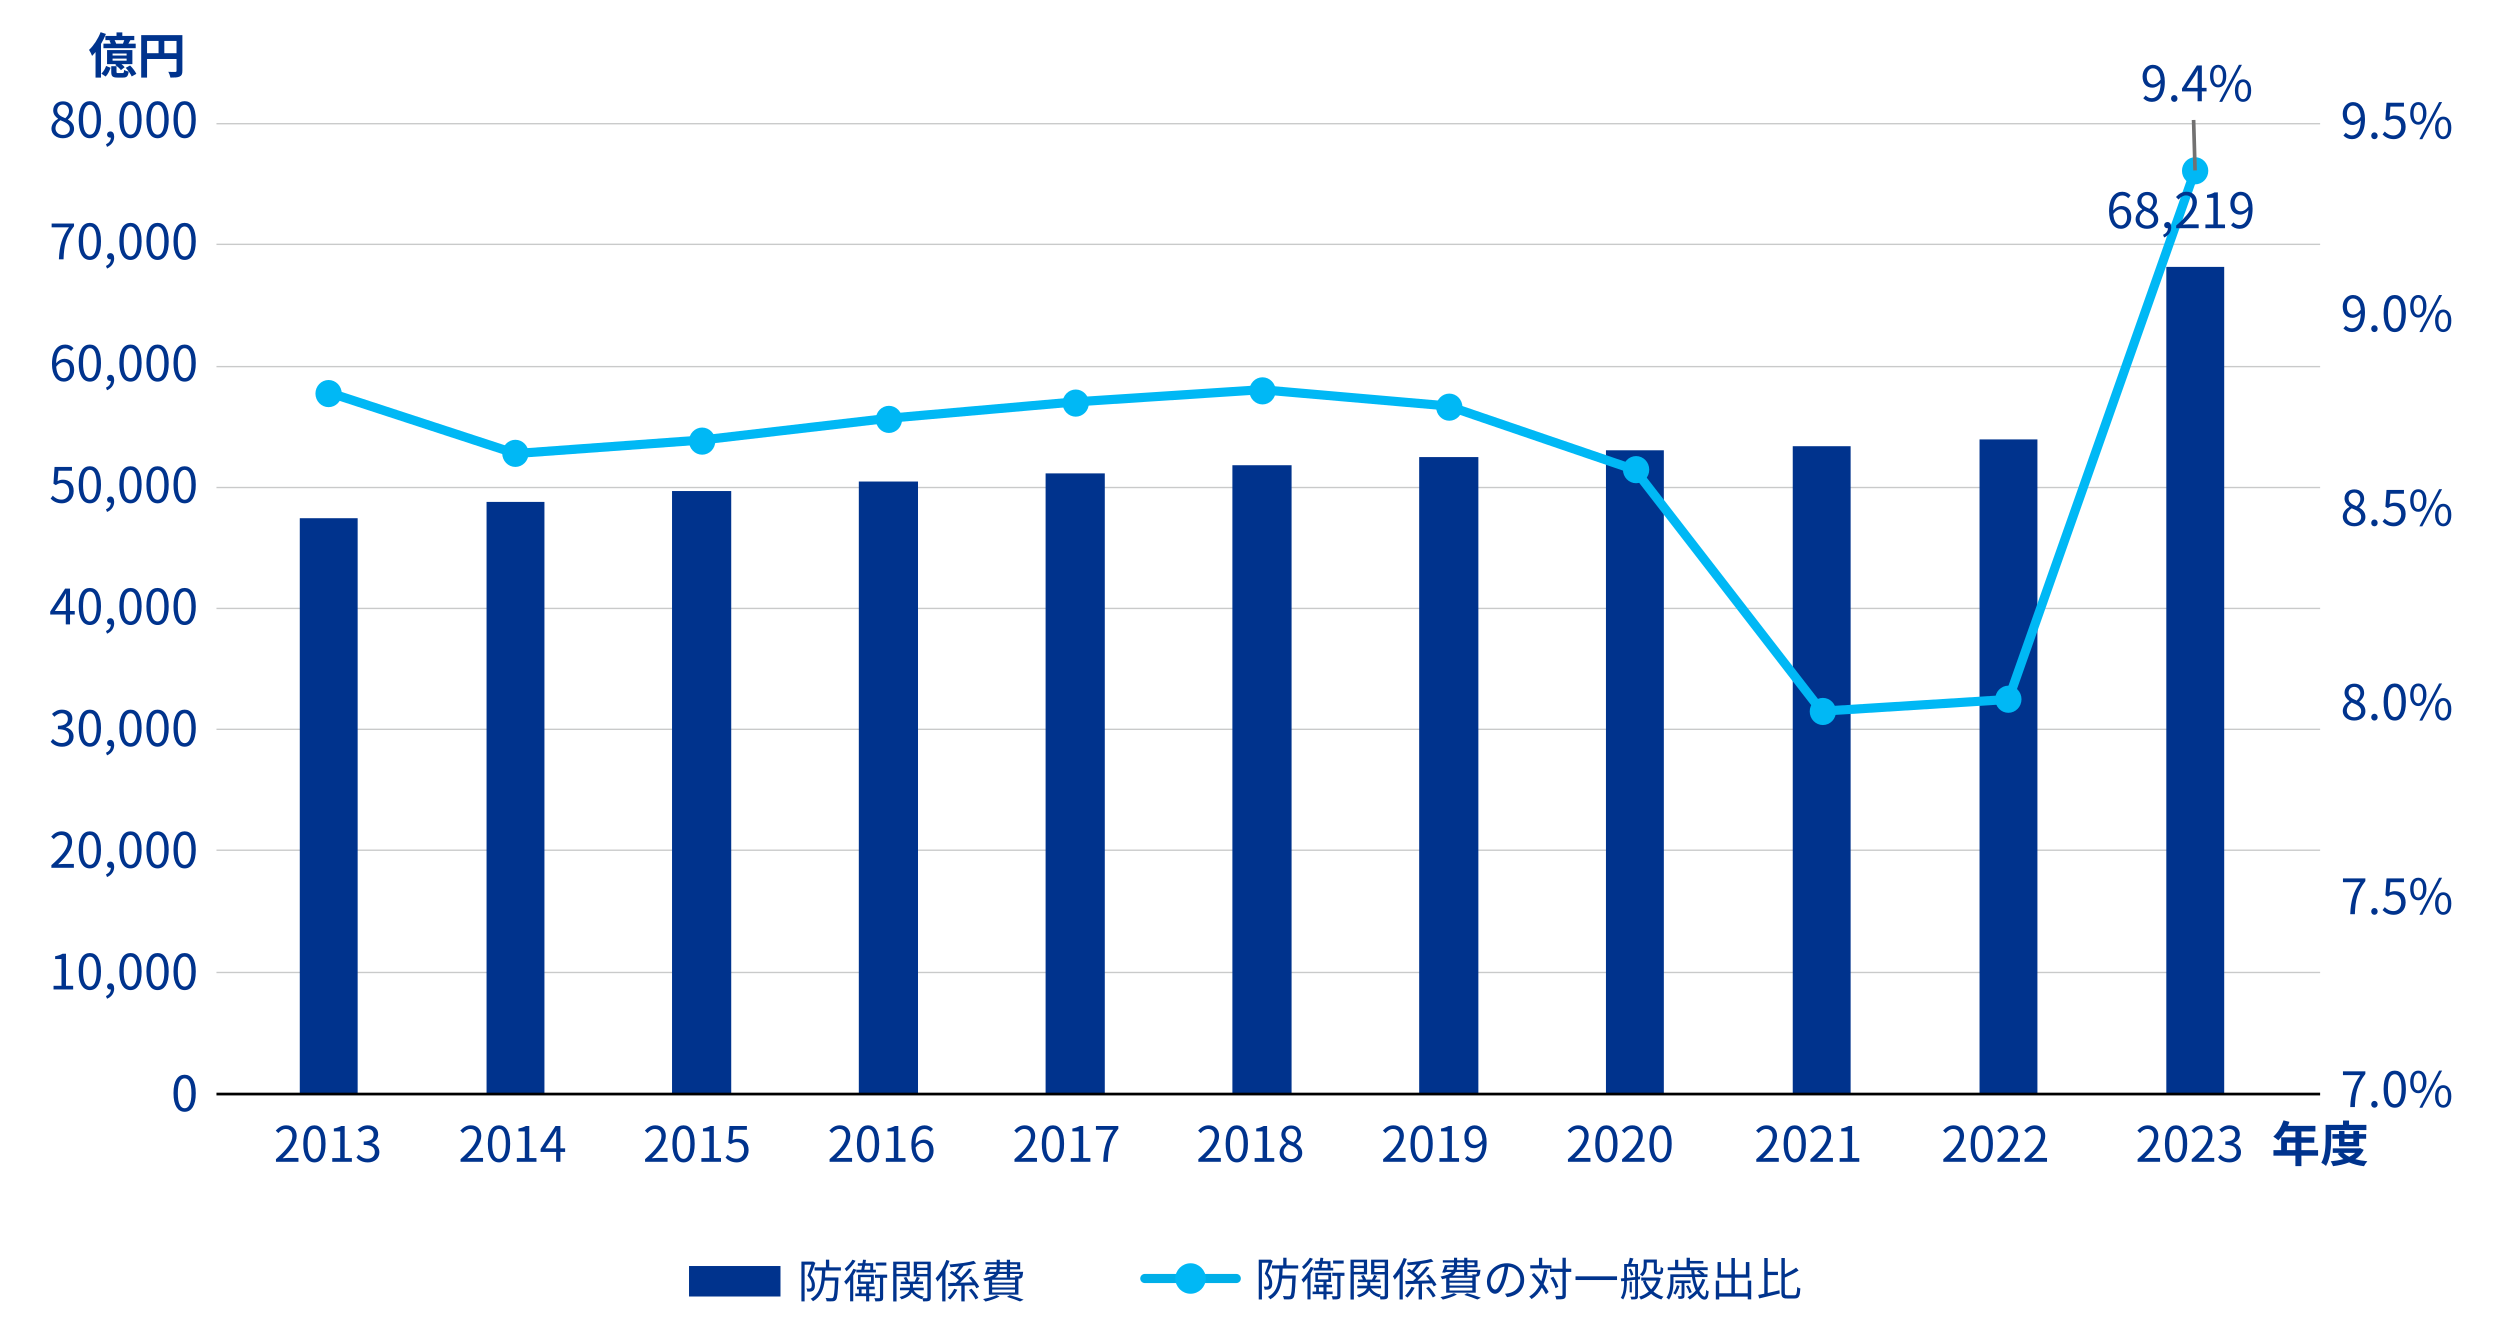 <?xml version="1.0" encoding="UTF-8"?>
<svg id="_レイヤー_1" data-name="レイヤー 1" xmlns="http://www.w3.org/2000/svg" viewBox="0 0 820 440">
  <g>
    <rect x="226" y="415.254" width="30" height="10" style="fill: #00338d; stroke-width: 0px;"/>
    <g>
      <path d="M267.453,414.221c-.45,1.26-1.05,2.835-1.59,4.05,1.17,1.274,1.425,2.369,1.425,3.3,0,.824-.165,1.47-.615,1.77-.21.165-.495.255-.81.3-.315.03-.735.03-1.08.016-.015-.301-.105-.721-.285-1.021.375.03.675.03.945.03.195-.015.36-.061.51-.15.24-.165.315-.585.315-1.034,0-.841-.285-1.875-1.425-3.075.465-1.11.945-2.535,1.275-3.585h-2.205v12.045h-1.05v-13.05h3.675l.165-.045.75.45ZM270.723,416.726c-.03.779-.06,1.545-.12,2.279h4.395v.51c-.18,4.62-.345,6.285-.795,6.811-.285.359-.57.449-1.035.494-.42.061-1.245.03-2.04,0-.015-.329-.15-.795-.33-1.095.825.075,1.59.09,1.89.09.27,0,.42-.029.54-.194.33-.346.51-1.785.63-5.595h-3.36c-.345,2.909-1.245,5.34-3.84,6.794-.15-.239-.48-.63-.75-.824,3.33-1.785,3.6-5.265,3.705-9.27h-2.43v-1.035h3.72v-2.521h1.08v2.521h3.825v1.035h-5.084Z" style="fill: #00338d; stroke-width: 0px;"/>
      <path d="M280.878,416.516c-.3.614-.645,1.229-1.02,1.829v8.49h-1.02v-7.005c-.42.57-.87,1.095-1.29,1.53-.12-.226-.45-.75-.66-.976,1.125-1.064,2.295-2.654,3.03-4.229l.96.33v-.015h1.62c.09-.391.18-.841.27-1.306h-1.395v-.84h1.53c.075-.405.135-.795.18-1.155l.96.075c-.045.346-.105.705-.165,1.08h2.52v2.146h.9v.885h-6.419v-.84ZM280.623,413.545c-.735,1.2-1.905,2.551-2.955,3.436-.135-.226-.435-.63-.6-.84.945-.766,1.995-1.98,2.535-2.971l1.02.375ZM285.107,425.125v1.74h-1.02v-1.74h-3.555v-.87h1.17v-1.365h-.615v-.854h3v-.93h-2.655v-2.985h5.175v2.985h-1.5v.93h1.785v.854h-1.785v1.365h1.995v.87h-1.995ZM282.272,420.311h3.42v-1.41h-3.42v1.41ZM284.087,424.255v-1.365h-1.485v1.365h1.485ZM283.728,415.165c-.075.465-.165.915-.24,1.306h1.965v-1.306h-1.725ZM290.987,419.125h-1.32v6.435c0,.601-.09.931-.51,1.11-.405.18-1.065.195-2.04.195-.045-.301-.18-.766-.33-1.065.75.015,1.395.015,1.59.015.21-.015.255-.06.255-.255v-6.435h-1.635v-1.035h3.99v1.035ZM290.717,415.105h-3.465v-1.005h3.465v1.005Z" style="fill: #00338d; stroke-width: 0px;"/>
      <path d="M294.063,418.646v8.234h-1.095v-13.064h5.43v4.83h-4.334ZM294.063,414.655v1.155h3.285v-1.155h-3.285ZM297.348,417.82v-1.245h-3.285v1.245h3.285ZM305.282,425.545c0,.6-.12.93-.525,1.125-.375.18-1.02.195-1.965.195-.03-.271-.165-.705-.3-.99-.06.09-.12.18-.15.255-1.47-.39-2.565-1.17-3.255-2.25-.435.84-1.38,1.68-3.375,2.295-.135-.21-.435-.555-.66-.75,2.115-.585,2.94-1.439,3.24-2.22h-3.105v-.855h3.27v-1.17h-3.015v-.84h1.605c-.15-.39-.405-.87-.675-1.215l.87-.285c.36.465.705,1.08.81,1.5h1.95c.255-.465.57-1.08.72-1.529l1.005.329c-.255.405-.525.841-.765,1.2h1.77v.84h-3.285v1.17h3.54v.855h-3.3c.63,1.064,1.755,1.8,3.285,2.1-.135.12-.3.315-.435.495.63.03,1.215.03,1.395.015.195,0,.255-.074.255-.284v-6.87h-4.47v-4.845h5.564v11.729ZM300.783,414.655v1.155h3.405v-1.155h-3.405ZM304.188,417.851v-1.275h-3.405v1.275h3.405Z" style="fill: #00338d; stroke-width: 0px;"/>
      <path d="M311.448,413.575c-.375,1.005-.825,2.01-1.335,2.97v10.32h-1.065v-8.521c-.495.75-1.035,1.44-1.575,2.025-.105-.255-.405-.84-.615-1.08,1.425-1.47,2.745-3.734,3.555-6.029l1.035.314ZM314.013,423.04c-.57,1.11-1.485,2.37-2.355,3.21-.21-.195-.585-.436-.825-.585.825-.766,1.71-1.965,2.145-2.94l1.035.315ZM320.237,422.545c-.135-.3-.33-.63-.57-.99-1.08.045-2.19.09-3.255.12v5.19h-1.095v-5.146c-1.575.061-3.045.105-4.229.15l-.165-1.05c.735-.016,1.62-.03,2.58-.045.33-.301.66-.615,1.005-.96-.72-.721-1.95-1.665-3-2.311l.645-.705c.315.181.645.391.975.615.495-.585,1.05-1.335,1.485-2.01-.975.105-1.965.195-2.88.255-.03-.255-.18-.66-.285-.899,2.775-.24,6.104-.646,7.95-1.2l.78.885c-1.155.315-2.655.585-4.245.795l.09.045c-.675.87-1.485,1.905-2.175,2.64.525.391,1.02.795,1.38,1.155.99-1.02,1.95-2.13,2.625-3.06l1.005.465c-1.125,1.395-2.625,3-3.975,4.245,1.305-.03,2.715-.075,4.125-.12-.39-.525-.84-1.035-1.26-1.485l.885-.42c.99,1.02,2.085,2.43,2.55,3.375l-.945.465ZM318.663,422.695c.855.915,1.815,2.175,2.235,3.015l-.945.495c-.375-.855-1.32-2.146-2.175-3.075l.885-.435Z" style="fill: #00338d; stroke-width: 0px;"/>
      <path d="M327.873,425.245c-1.23.675-3.12,1.305-4.62,1.665-.18-.21-.555-.63-.81-.825,1.545-.285,3.345-.765,4.425-1.29l1.005.45ZM324.348,419.905c-.405.104-.84.21-1.335.314-.105-.239-.33-.659-.525-.854,1.98-.375,3.09-.87,3.705-1.485h-2.04l-.075.195-1.035-.06c.315-.676.63-1.62.885-2.415h2.985v-.855h-3.66v-.734h3.66v-.825h1.02v.825h2.31v-.825h1.05v.825h3.33v2.324h-3.33v.811h4.29s-.015.225-.03.359c-.105.915-.195,1.351-.435,1.59-.18.181-.42.256-.72.271h-.36v5.279h-9.69v-4.739ZM324.438,417.146h2.25c.12-.255.18-.525.195-.811h-2.16l-.285.811ZM332.927,419.755h-7.5v.93h7.5v-.93ZM332.927,421.375h-7.5v.915h7.5v-.915ZM332.927,422.995h-7.5v.93h7.5v-.93ZM331.292,417.88v1.125h-1.05v-1.125h-2.745c-.24.42-.585.811-1.125,1.155h6.66c-.045-.15-.105-.315-.165-.435.465.029.885.045,1.035.045.18,0,.27-.016.36-.075.075-.09.135-.3.195-.69h-3.165ZM330.243,416.335h-2.325c-.015.285-.06.556-.12.811h2.445v-.811ZM327.933,415.601h2.31v-.855h-2.31v.855ZM331.188,424.81c1.65.436,3.45,1.05,4.56,1.485l-1.185.585c-.96-.436-2.595-1.005-4.275-1.5l.9-.57ZM331.292,414.745v.855h2.325v-.855h-2.325Z" style="fill: #00338d; stroke-width: 0px;"/>
    </g>
    <g>
      <path d="M417.453,413.579c-.45,1.26-1.05,2.835-1.59,4.05,1.17,1.274,1.425,2.369,1.425,3.3,0,.824-.165,1.47-.615,1.77-.21.165-.495.255-.81.3-.315.03-.735.03-1.08.016-.015-.301-.105-.721-.285-1.021.375.03.675.03.945.03.195-.015.36-.061.51-.15.24-.165.315-.585.315-1.034,0-.841-.285-1.875-1.425-3.075.465-1.11.945-2.535,1.275-3.585h-2.205v12.045h-1.05v-13.05h3.675l.165-.045.75.45ZM420.723,416.084c-.03.779-.06,1.545-.12,2.279h4.395v.51c-.18,4.62-.345,6.285-.795,6.811-.285.359-.57.449-1.035.494-.42.061-1.245.03-2.04,0-.015-.329-.15-.795-.33-1.095.825.075,1.59.09,1.89.09.27,0,.42-.029.54-.194.33-.346.51-1.785.63-5.595h-3.36c-.345,2.909-1.245,5.34-3.84,6.794-.15-.239-.48-.63-.75-.824,3.33-1.785,3.6-5.265,3.705-9.27h-2.43v-1.035h3.72v-2.521h1.08v2.521h3.825v1.035h-5.084Z" style="fill: #00338d; stroke-width: 0px;"/>
      <path d="M430.878,415.874c-.3.614-.645,1.229-1.02,1.829v8.49h-1.02v-7.005c-.42.57-.87,1.095-1.29,1.53-.12-.226-.45-.75-.66-.976,1.125-1.064,2.295-2.654,3.03-4.229l.96.33v-.015h1.62c.09-.391.18-.841.27-1.306h-1.395v-.84h1.53c.075-.405.135-.795.18-1.155l.96.075c-.045.346-.105.705-.165,1.08h2.52v2.146h.9v.885h-6.419v-.84ZM430.623,412.903c-.735,1.2-1.905,2.551-2.955,3.436-.135-.226-.435-.63-.6-.84.945-.766,1.995-1.98,2.535-2.971l1.02.375ZM435.107,424.483v1.74h-1.02v-1.74h-3.555v-.87h1.17v-1.365h-.615v-.854h3v-.93h-2.655v-2.985h5.175v2.985h-1.5v.93h1.785v.854h-1.785v1.365h1.995v.87h-1.995ZM432.272,419.669h3.42v-1.41h-3.42v1.41ZM434.087,423.613v-1.365h-1.485v1.365h1.485ZM433.728,414.523c-.075.465-.165.915-.24,1.306h1.965v-1.306h-1.725ZM440.987,418.483h-1.32v6.435c0,.601-.09.931-.51,1.11-.405.18-1.065.195-2.04.195-.045-.301-.18-.766-.33-1.065.75.015,1.395.015,1.59.015.21-.015.255-.06.255-.255v-6.435h-1.635v-1.035h3.99v1.035ZM440.717,414.464h-3.465v-1.005h3.465v1.005Z" style="fill: #00338d; stroke-width: 0px;"/>
      <path d="M444.063,418.004v8.234h-1.095v-13.064h5.43v4.83h-4.334ZM444.063,414.014v1.155h3.285v-1.155h-3.285ZM447.348,417.179v-1.245h-3.285v1.245h3.285ZM455.282,424.903c0,.6-.12.93-.525,1.125-.375.18-1.02.195-1.965.195-.03-.271-.165-.705-.3-.99-.06.09-.12.18-.15.255-1.47-.39-2.565-1.17-3.255-2.25-.435.84-1.38,1.68-3.375,2.295-.135-.21-.435-.555-.66-.75,2.115-.585,2.94-1.439,3.24-2.22h-3.105v-.855h3.27v-1.17h-3.015v-.84h1.605c-.15-.39-.405-.87-.675-1.215l.87-.285c.36.465.705,1.08.81,1.5h1.95c.255-.465.57-1.08.72-1.529l1.005.329c-.255.405-.525.841-.765,1.2h1.77v.84h-3.285v1.17h3.54v.855h-3.3c.63,1.064,1.755,1.8,3.285,2.1-.135.12-.3.315-.435.495.63.03,1.215.03,1.395.015.195,0,.255-.074.255-.284v-6.87h-4.47v-4.845h5.564v11.729ZM450.783,414.014v1.155h3.405v-1.155h-3.405ZM454.188,417.209v-1.275h-3.405v1.275h3.405Z" style="fill: #00338d; stroke-width: 0px;"/>
      <path d="M461.448,412.934c-.375,1.005-.825,2.01-1.335,2.97v10.32h-1.065v-8.521c-.495.75-1.035,1.44-1.575,2.025-.105-.255-.405-.84-.615-1.08,1.425-1.47,2.745-3.734,3.555-6.029l1.035.314ZM464.013,422.398c-.57,1.11-1.485,2.37-2.355,3.21-.21-.195-.585-.436-.825-.585.825-.766,1.71-1.965,2.145-2.94l1.035.315ZM470.237,421.903c-.135-.3-.33-.63-.57-.99-1.08.045-2.19.09-3.255.12v5.19h-1.095v-5.146c-1.575.061-3.045.105-4.229.15l-.165-1.05c.735-.016,1.62-.03,2.58-.045.33-.301.66-.615,1.005-.96-.72-.721-1.95-1.665-3-2.311l.645-.705c.315.181.645.391.975.615.495-.585,1.05-1.335,1.485-2.01-.975.105-1.965.195-2.88.255-.03-.255-.18-.66-.285-.899,2.775-.24,6.104-.646,7.95-1.2l.78.885c-1.155.315-2.655.585-4.245.795l.09.045c-.675.87-1.485,1.905-2.175,2.64.525.391,1.02.795,1.38,1.155.99-1.02,1.95-2.13,2.625-3.06l1.005.465c-1.125,1.395-2.625,3-3.975,4.245,1.305-.03,2.715-.075,4.125-.12-.39-.525-.84-1.035-1.26-1.485l.885-.42c.99,1.02,2.085,2.43,2.55,3.375l-.945.465ZM468.663,422.054c.855.915,1.815,2.175,2.235,3.015l-.945.495c-.375-.855-1.32-2.146-2.175-3.075l.885-.435Z" style="fill: #00338d; stroke-width: 0px;"/>
      <path d="M477.873,424.604c-1.23.675-3.12,1.305-4.62,1.665-.18-.21-.555-.63-.81-.825,1.545-.285,3.345-.765,4.425-1.29l1.005.45ZM474.348,419.264c-.405.104-.84.21-1.335.314-.105-.239-.33-.659-.525-.854,1.98-.375,3.09-.87,3.705-1.485h-2.04l-.075.195-1.035-.06c.315-.676.63-1.62.885-2.415h2.985v-.855h-3.66v-.734h3.66v-.825h1.02v.825h2.31v-.825h1.05v.825h3.33v2.324h-3.33v.811h4.29s-.015.225-.03.359c-.105.915-.195,1.351-.435,1.59-.18.181-.42.256-.72.271h-.36v5.279h-9.69v-4.739ZM474.438,416.504h2.25c.12-.255.18-.525.195-.811h-2.16l-.285.811ZM482.927,419.113h-7.5v.93h7.5v-.93ZM482.927,420.733h-7.5v.915h7.5v-.915ZM482.927,422.354h-7.5v.93h7.5v-.93ZM481.292,417.238v1.125h-1.05v-1.125h-2.745c-.24.42-.585.811-1.125,1.155h6.66c-.045-.15-.105-.315-.165-.435.465.029.885.045,1.035.045.18,0,.27-.016.36-.075.075-.09.135-.3.195-.69h-3.165ZM480.243,415.693h-2.325c-.015.285-.06.556-.12.811h2.445v-.811ZM477.933,414.959h2.31v-.855h-2.31v.855ZM481.188,424.168c1.65.436,3.45,1.05,4.56,1.485l-1.185.585c-.96-.436-2.595-1.005-4.275-1.5l.9-.57ZM481.292,414.104v.855h2.325v-.855h-2.325Z" style="fill: #00338d; stroke-width: 0px;"/>
      <path d="M493.638,424.349c.465-.03.915-.105,1.275-.181,1.905-.42,3.765-1.83,3.765-4.395,0-2.25-1.425-4.095-3.945-4.305-.195,1.38-.48,2.88-.885,4.274-.915,3.045-2.1,4.62-3.479,4.62-1.32,0-2.655-1.53-2.655-3.975,0-3.226,2.88-6.045,6.51-6.045,3.48,0,5.7,2.46,5.7,5.46,0,3.119-2.055,5.204-5.595,5.67l-.69-1.125ZM492.663,419.488c.375-1.229.66-2.64.825-4.005-2.85.36-4.59,2.805-4.59,4.8,0,1.875.87,2.7,1.515,2.7.66,0,1.485-.99,2.25-3.495Z" style="fill: #00338d; stroke-width: 0px;"/>
      <path d="M507.558,416.533c-.3,1.755-.705,3.315-1.275,4.665.705.93,1.29,1.83,1.665,2.565l-.9.765c-.3-.63-.765-1.395-1.305-2.19-.84,1.545-1.935,2.806-3.39,3.766-.135-.21-.54-.66-.78-.855,1.56-.93,2.67-2.234,3.48-3.885-.825-1.109-1.77-2.25-2.655-3.194l.78-.631c.78.811,1.605,1.756,2.355,2.686.42-1.141.735-2.43.945-3.84l1.08.149ZM508.862,416.039h-6.93v-1.035h2.85v-2.445h1.065v2.445h3.015v1.035ZM515.372,417.193h-1.785v7.515c0,.75-.18,1.08-.63,1.29-.45.18-1.2.21-2.49.21-.045-.3-.195-.825-.36-1.154.945.029,1.77.029,2.025.015s.36-.09.36-.36v-7.515h-4.095v-1.064h4.095v-3.601h1.095v3.601h1.785v1.064ZM510.197,422.533c-.24-.885-.915-2.325-1.62-3.359l.915-.42c.72,1.02,1.425,2.399,1.65,3.3l-.945.479Z" style="fill: #00338d; stroke-width: 0px;"/>
      <path d="M530.387,418.634v1.215h-13.62v-1.215h13.62Z" style="fill: #00338d; stroke-width: 0px;"/>
      <path d="M537.258,419.669v5.43c0,.51-.105.795-.45.96-.345.149-.87.165-1.725.165-.045-.24-.195-.66-.33-.9h1.32c.18,0,.255-.045.255-.225v-5.325c-.93.105-1.845.21-2.685.3,0,1.905-.165,4.485-1.245,6.15-.15-.165-.555-.405-.78-.511.99-1.574,1.11-3.779,1.11-5.55l-.975.105-.12-.93,1.095-.105v-4.635h1.305c.21-.63.45-1.47.54-2.055l1.2.24c-.24.614-.495,1.274-.72,1.814h2.205v4.17l.69-.075.015.885-.705.091ZM533.643,419.144c.825-.075,1.74-.18,2.685-.271v-3.374h-2.685v3.645ZM534.873,416.113c.405.601.75,1.44.87,1.995l-.765.315c-.105-.57-.435-1.41-.795-2.04l.69-.271ZM535.248,423.913h-.72v-3.51h.72v3.51ZM544.712,419.264c-.465,1.814-1.305,3.27-2.37,4.395.915.75,2.01,1.32,3.27,1.65-.225.21-.54.645-.69.915-1.29-.391-2.415-1.021-3.345-1.86-.99.84-2.145,1.47-3.375,1.89-.105-.27-.39-.705-.6-.93,1.17-.345,2.28-.93,3.225-1.725-.825-.945-1.47-2.07-1.935-3.36l.84-.195h-1.41v-1.005h5.504l.195-.029.69.255ZM540.138,415.079c0,1.154-.255,2.609-1.455,3.569-.165-.195-.57-.54-.795-.66,1.08-.84,1.245-1.979,1.245-2.939v-1.92h4.32v3.435c0,.285,0,.45.06.495.06.06.15.075.255.075h.405c.135,0,.27-.016.33-.061.06-.029.12-.135.15-.314.03-.21.045-.646.06-1.215.195.18.555.345.81.435,0,.54-.045,1.185-.135,1.396-.09.255-.24.404-.435.494-.165.091-.45.12-.675.12h-.75c-.27,0-.6-.06-.81-.239-.195-.195-.27-.436-.27-1.245v-2.4h-2.31v.976ZM539.792,420.043c.405,1.08,1.005,2.056,1.77,2.88.765-.795,1.38-1.77,1.785-2.88h-3.555Z" style="fill: #00338d; stroke-width: 0px;"/>
      <path d="M559.337,419.714c-.465,1.425-1.14,2.67-1.965,3.734.585,1.155,1.215,1.83,1.725,1.83.315,0,.465-.646.525-2.16.24.21.57.391.84.48-.165,2.085-.54,2.685-1.44,2.685-.795,0-1.62-.765-2.325-2.025-.72.78-1.545,1.455-2.445,1.995-.15-.21-.525-.6-.75-.779,1.02-.57,1.935-1.306,2.715-2.16-.54-1.245-.99-2.79-1.26-4.44h-6.06v1.62c0,1.71-.24,4.125-1.455,5.775-.18-.195-.615-.525-.84-.66,1.11-1.515,1.26-3.6,1.26-5.13v-2.505h6.975c-.06-.45-.105-.915-.12-1.38h-7.694v-.93h2.4v-2.445h1.05v2.445h2.73v-3.12h1.095v1.05h4.395v.84h-4.395v1.23h5.82v.93h-2.7c.63.375,1.32.885,1.665,1.229l-.15.15h1.11v.899h-4.08c.21,1.335.555,2.535.945,3.54.615-.87,1.095-1.845,1.425-2.909l1.005.21ZM550.908,421.769c-.3,1.05-.825,2.145-1.35,2.864-.165-.149-.525-.375-.72-.479.525-.675.945-1.62,1.2-2.58l.87.195ZM552.498,420.854v4.125c0,.479-.075.734-.405.885-.315.165-.81.18-1.485.18-.045-.285-.18-.63-.315-.885.525.015.945.015,1.08,0,.15-.015.18-.045.18-.18v-4.125h-2.025v-.87h4.965v.87h-1.995ZM554.118,424.153c-.18-.615-.63-1.56-1.095-2.28l.75-.284c.48.689.945,1.649,1.125,2.234l-.78.33ZM555.723,416.594c.03.465.06.93.12,1.38h2.13c-.405-.345-.93-.72-1.38-1.005l.48-.375h-1.35Z" style="fill: #00338d; stroke-width: 0px;"/>
      <path d="M574.397,420.043v6.15h-1.14v-.9h-9.359v.931h-1.11v-6.181h1.11v4.155h4.004v-5.115h-4.544v-5.129h1.11v4.05h3.435v-5.385h1.14v5.385h3.6v-4.05h1.155v5.129h-4.755v5.115h4.215v-4.155h1.14Z" style="fill: #00338d; stroke-width: 0px;"/>
      <path d="M579.812,424.094c1.23-.271,2.565-.585,3.84-.886l.105,1.065c-2.354.585-4.875,1.185-6.72,1.62l-.36-1.155c.585-.105,1.275-.24,2.01-.405v-11.714h1.125v4.529h3.36v1.065h-3.36v5.88ZM588.587,424.843c.69,0,.795-.539.885-2.699.285.225.735.405,1.05.479-.15,2.445-.45,3.285-1.875,3.285h-2.505c-1.455,0-1.845-.435-1.845-2.055v-11.234h1.125v5.34c1.38-.66,2.805-1.471,3.69-2.176l.825.945c-1.245.81-2.94,1.635-4.515,2.31v4.83c0,.825.12.975.84.975h2.325Z" style="fill: #00338d; stroke-width: 0px;"/>
    </g>
    <g>
      <path d="M405.5,420.85h-30c-.829,0-1.5-.672-1.5-1.5s.671-1.5,1.5-1.5h30c.829,0,1.5.672,1.5,1.5s-.671,1.5-1.5,1.5Z" style="fill: #00afe8; stroke-width: 0px;"/>
      <path d="M395.5,419.35c0,2.762-2.238,5-5,5s-5-2.238-5-5,2.238-5,5-5,5,2.238,5,5" style="fill: #00b8f5; stroke-width: 0px;"/>
    </g>
  </g>
  <g>
    <path d="M34.745,11.131c-.432,1.089-.992,2.226-1.616,3.281v11.045h-1.793v-8.403c-.368.464-.752.896-1.136,1.28-.16-.464-.656-1.488-.993-1.969,1.489-1.377,2.945-3.586,3.793-5.811l1.745.576ZM33.256,24.145c.672-.624,1.249-1.617,1.537-2.514l1.473.593c-.352.993-.865,2.146-1.617,2.882l-1.393-.961ZM38.218,11.787v-1.168h1.905v1.168h3.921v1.377h-1.28c-.224.416-.448.816-.656,1.168h2.401v1.473h-10.58v-1.473h2.401c-.112-.352-.272-.752-.448-1.072l.512-.096h-1.825v-1.377h3.649ZM43.42,21.039h-3.569c.416.336.8.688,1.04.992l-1.232.977c-.352-.512-1.168-1.248-1.856-1.713l.336-.256h-3.025v-4.609h8.308v4.609ZM40.187,23.969c.384,0,.464-.129.528-1.057.304.256,1.024.48,1.489.592-.176,1.537-.641,1.938-1.825,1.938h-1.856c-1.665,0-2.033-.465-2.033-1.889v-1.842h1.729v1.825c0,.384.064.433.56.433h1.409ZM41.532,17.566h-4.61v.656h4.61v-.656ZM41.532,19.23h-4.61v.672h4.61v-.672ZM40.331,14.332c.16-.367.32-.783.432-1.168h-3.169c.208.385.4.816.512,1.168h2.225ZM42.668,21.472c.8.8,1.681,1.937,2.049,2.753l-1.521.848c-.32-.783-1.168-1.969-1.953-2.832l1.424-.769Z" style="fill: #00338d; stroke-width: 0px;"/>
    <path d="M59.82,23.232c0,1.04-.224,1.568-.896,1.873-.641.32-1.601.352-3.025.352-.096-.528-.416-1.408-.688-1.904.913.063,1.953.048,2.273.048.304-.017.417-.112.417-.384v-3.874h-9.668v6.114h-1.921v-13.926h13.509v11.701ZM48.232,17.454h3.777v-4.034h-3.777v4.034ZM57.9,17.454v-4.034h-4.002v4.034h4.002Z" style="fill: #00338d; stroke-width: 0px;"/>
  </g>
  <g>
    <path d="M760.333,379.064h-5.474v3.425h-1.969v-3.425h-7.203v-1.825h2.529v-4.194h4.674v-1.92h-3.425c-.656,1.137-1.425,2.16-2.177,2.912-.368-.319-1.185-.96-1.649-1.232,1.441-1.216,2.673-3.265,3.361-5.33l1.937.496c-.144.449-.32.881-.528,1.312h9.043v1.842h-4.594v1.92h4.226v1.762h-4.226v2.433h5.474v1.825ZM752.89,377.239v-2.433h-2.769v2.433h2.769Z" style="fill: #00338d; stroke-width: 0px;"/>
    <path d="M764.632,373.445c0,2.594-.24,6.515-1.696,8.98-.32-.32-1.121-.85-1.553-1.041,1.329-2.273,1.424-5.603,1.424-7.939v-4.481h5.699v-1.425h1.984v1.425h5.683v1.696h-11.541v2.785ZM775.293,377.159c-.641,1.28-1.586,2.272-2.738,3.041,1.169.336,2.498.56,3.938.688-.383.4-.88,1.137-1.119,1.633-1.842-.225-3.475-.641-4.867-1.265-1.568.624-3.361,1.009-5.266,1.249-.144-.48-.48-1.201-.768-1.602,1.472-.128,2.881-.352,4.145-.721-.703-.496-1.328-1.088-1.84-1.775l.752-.273h-2.385v-1.488h8.627l.336-.08,1.186.593ZM767.193,376.006v-2.496h-2.161v-1.505h2.161v-1.057h1.793v1.057h2.912v-1.057h1.889v1.057h2.306v1.505h-2.306v2.496h-6.594ZM768.697,378.135c.48.513,1.121.945,1.873,1.312.736-.352,1.393-.8,1.921-1.312h-3.794ZM768.986,373.51v1.057h2.912v-1.057h-2.912Z" style="fill: #00338d; stroke-width: 0px;"/>
  </g>
  <path d="M761,319.2H71v-.45h690v.45ZM761,279.098H71v-.45h690v.45ZM761,239.442H71v-.45h690v.45ZM761,199.786H71v-.45h690v.45ZM761,160.131H71v-.45h690v.45ZM761,120.473H71v-.451h690v.451ZM761,80.37H71v-.451h690v.451ZM761,40.799H71v-.45h690v.45Z" style="fill: #c9caca; stroke-width: 0px;"/>
  <path d="M710.552,87.54h18.985v271.308h-18.985V87.54ZM649.288,144.128h18.985v214.719h-18.985v-214.719ZM588.021,146.356h18.985v212.494h-18.985v-212.494ZM526.754,147.694h18.985v211.156h-18.985v-211.156ZM465.49,149.921h19.415v208.928h-19.415v-208.928ZM404.224,152.594h19.415v206.253h-19.415v-206.253ZM342.957,155.269h19.415v203.58h-19.415v-203.58ZM281.69,157.942h19.415v200.908h-19.415v-200.908ZM220.426,161.06h19.415v197.788h-19.415v-197.788ZM159.59,164.625h18.985v194.222h-18.985v-194.222ZM98.326,169.973h18.985v188.877h-18.985v-188.877Z" style="fill: #00338d; stroke-width: 0px;"/>
  <rect x="71" y="358.4" width="690" height=".898" style="fill: #000; stroke-width: 0px;"/>
  <g>
    <path d="M597.512,234.773c-.462,0-.901-.214-1.186-.582l-60.992-78.808-60.666-20.736-60.971-5.32-61.149,4.004-60.803,5.342-61.223,7.127-61.331,4.461c-.195.016-.39-.011-.575-.07l-61.32-20.051c-.787-.258-1.217-1.104-.959-1.892.258-.788,1.107-1.218,1.892-.96l61.039,19.959,60.972-4.434,61.2-7.125,60.878-5.349,61.297-4.014c.077-.005.152-.004.229.003l61.267,5.346c.121.011.24.035.355.075l61.265,20.941c.277.095.521.269.701.501l60.78,78.534,59.482-3.746,60.871-172.582c.275-.781,1.133-1.188,1.914-.916.781.276,1.191,1.133.916,1.914l-61.201,173.518c-.2.567-.72.96-1.32.998l-61.267,3.858c-.032.002-.063.003-.095.003Z" style="fill: #00b8f5; stroke-width: 0px;"/>
    <path d="M112.091,129.094c0,2.462-1.933,4.455-4.315,4.455-2.382,0-4.313-1.993-4.313-4.455,0-2.46,1.93-4.455,4.313-4.455,2.382,0,4.315,1.995,4.315,4.455" style="fill: #00b8f5; stroke-width: 0px;"/>
    <path d="M173.357,148.7c0,2.46-1.93,4.455-4.315,4.455-2.382,0-4.313-1.995-4.313-4.455,0-2.462,1.93-4.455,4.313-4.455,2.385,0,4.315,1.993,4.315,4.455" style="fill: #00b8f5; stroke-width: 0px;"/>
    <path d="M234.623,144.689c0,2.462-1.933,4.455-4.315,4.455s-4.315-1.993-4.315-4.455c0-2.46,1.933-4.455,4.315-4.455s4.315,1.995,4.315,4.455" style="fill: #00b8f5; stroke-width: 0px;"/>
    <path d="M295.889,137.561c0,2.46-1.933,4.455-4.315,4.455s-4.315-1.995-4.315-4.455c0-2.462,1.933-4.455,4.315-4.455s4.315,1.993,4.315,4.455" style="fill: #00b8f5; stroke-width: 0px;"/>
    <path d="M357.155,132.213c0,2.462-1.933,4.455-4.315,4.455s-4.313-1.993-4.313-4.455c0-2.46,1.93-4.455,4.313-4.455s4.315,1.995,4.315,4.455" style="fill: #00b8f5; stroke-width: 0px;"/>
    <path d="M418.421,128.203c0,2.46-1.933,4.455-4.315,4.455s-4.313-1.995-4.313-4.455c0-2.462,1.93-4.455,4.313-4.455s4.315,1.993,4.315,4.455" style="fill: #00b8f5; stroke-width: 0px;"/>
    <path d="M479.686,133.55c0,2.462-1.93,4.455-4.315,4.455-2.382,0-4.313-1.993-4.313-4.455,0-2.46,1.93-4.455,4.313-4.455,2.385,0,4.315,1.995,4.315,4.455" style="fill: #00b8f5; stroke-width: 0px;"/>
    <path d="M540.952,154.047c0,2.462-1.93,4.455-4.315,4.455-2.382,0-4.313-1.993-4.313-4.455s1.93-4.455,4.313-4.455c2.385,0,4.315,1.993,4.315,4.455" style="fill: #00b8f5; stroke-width: 0px;"/>
    <path d="M602.219,233.36c0,2.462-1.933,4.455-4.315,4.455-2.382,0-4.315-1.993-4.315-4.455s1.933-4.455,4.315-4.455c2.382,0,4.315,1.993,4.315,4.455" style="fill: #00b8f5; stroke-width: 0px;"/>
    <path d="M663.053,229.35c0,2.46-1.933,4.455-4.315,4.455-2.382,0-4.315-1.995-4.315-4.455,0-2.462,1.933-4.455,4.315-4.455,2.382,0,4.315,1.993,4.315,4.455" style="fill: #00b8f5; stroke-width: 0px;"/>
    <path d="M724.319,56.019c0,2.462-1.933,4.455-4.315,4.455-2.382,0-4.315-1.993-4.315-4.455,0-2.46,1.933-4.455,4.315-4.455,2.382,0,4.315,1.995,4.315,4.455" style="fill: #00b8f5; stroke-width: 0px;"/>
  </g>
  <rect x="719.136" y="39.346" width="1.209" height="16.555" transform="translate(-1.08 20.93) rotate(-1.665)" style="fill: #727171; stroke-width: 0px;"/>
  <path d="M56.903,358.56c0-4.082,1.425-6.051,3.666-6.051,2.225,0,3.649,1.985,3.649,6.051,0,4.081-1.424,6.114-3.649,6.114-2.241,0-3.666-2.033-3.666-6.114ZM62.793,358.56c0-3.426-.896-4.866-2.225-4.866-1.344,0-2.241,1.44-2.241,4.866,0,3.457.896,4.946,2.241,4.946,1.329,0,2.225-1.489,2.225-4.946Z" style="fill: #00338d; stroke-width: 0px;"/>
  <g>
    <path d="M17.56,323.333h2.609v-8.755h-2.081v-.929c1.04-.192,1.792-.464,2.433-.832h1.121v10.516h2.353v1.217h-6.435v-1.217Z" style="fill: #00338d; stroke-width: 0px;"/>
    <path d="M25.815,318.644c0-4.082,1.425-6.051,3.666-6.051,2.225,0,3.649,1.985,3.649,6.051,0,4.081-1.424,6.114-3.649,6.114-2.241,0-3.666-2.033-3.666-6.114ZM31.706,318.644c0-3.426-.896-4.866-2.225-4.866-1.344,0-2.241,1.44-2.241,4.866,0,3.457.896,4.946,2.241,4.946,1.329,0,2.225-1.489,2.225-4.946Z" style="fill: #00338d; stroke-width: 0px;"/>
    <path d="M34.759,326.727c.993-.432,1.585-1.2,1.601-2.177-.064.016-.112.016-.176.016-.56,0-1.072-.352-1.072-1.024,0-.624.512-1.024,1.104-1.024.769,0,1.233.656,1.233,1.729,0,1.536-.896,2.736-2.337,3.345l-.353-.864Z" style="fill: #00338d; stroke-width: 0px;"/>
    <path d="M39.143,318.644c0-4.082,1.425-6.051,3.666-6.051,2.225,0,3.649,1.985,3.649,6.051,0,4.081-1.424,6.114-3.649,6.114-2.241,0-3.666-2.033-3.666-6.114ZM45.034,318.644c0-3.426-.896-4.866-2.225-4.866-1.344,0-2.241,1.44-2.241,4.866,0,3.457.896,4.946,2.241,4.946,1.329,0,2.225-1.489,2.225-4.946Z" style="fill: #00338d; stroke-width: 0px;"/>
    <path d="M48.023,318.644c0-4.082,1.425-6.051,3.666-6.051,2.225,0,3.649,1.985,3.649,6.051,0,4.081-1.424,6.114-3.649,6.114-2.241,0-3.666-2.033-3.666-6.114ZM53.914,318.644c0-3.426-.896-4.866-2.225-4.866-1.344,0-2.241,1.44-2.241,4.866,0,3.457.896,4.946,2.241,4.946,1.329,0,2.225-1.489,2.225-4.946Z" style="fill: #00338d; stroke-width: 0px;"/>
    <path d="M56.903,318.644c0-4.082,1.425-6.051,3.666-6.051,2.225,0,3.649,1.985,3.649,6.051,0,4.081-1.424,6.114-3.649,6.114-2.241,0-3.666-2.033-3.666-6.114ZM62.793,318.644c0-3.426-.896-4.866-2.225-4.866-1.344,0-2.241,1.44-2.241,4.866,0,3.457.896,4.946,2.241,4.946,1.329,0,2.225-1.489,2.225-4.946Z" style="fill: #00338d; stroke-width: 0px;"/>
  </g>
  <g>
    <path d="M16.855,283.77c3.682-3.217,5.378-5.555,5.378-7.57,0-1.346-.705-2.322-2.161-2.322-.96,0-1.792.594-2.433,1.361l-.849-.832c.96-1.041,1.969-1.729,3.458-1.729,2.097,0,3.409,1.377,3.409,3.473,0,2.338-1.84,4.723-4.594,7.332.608-.049,1.329-.113,1.921-.113h3.25v1.266h-7.379v-.865Z" style="fill: #00338d; stroke-width: 0px;"/>
    <path d="M25.815,278.729c0-4.082,1.425-6.051,3.666-6.051,2.225,0,3.649,1.984,3.649,6.051,0,4.08-1.424,6.113-3.649,6.113-2.241,0-3.666-2.033-3.666-6.113ZM31.706,278.729c0-3.426-.896-4.867-2.225-4.867-1.344,0-2.241,1.441-2.241,4.867,0,3.457.896,4.945,2.241,4.945,1.329,0,2.225-1.488,2.225-4.945Z" style="fill: #00338d; stroke-width: 0px;"/>
    <path d="M34.759,286.811c.993-.432,1.585-1.199,1.601-2.176-.064.016-.112.016-.176.016-.56,0-1.072-.352-1.072-1.025,0-.623.512-1.023,1.104-1.023.769,0,1.233.656,1.233,1.729,0,1.537-.896,2.736-2.337,3.346l-.353-.865Z" style="fill: #00338d; stroke-width: 0px;"/>
    <path d="M39.143,278.729c0-4.082,1.425-6.051,3.666-6.051,2.225,0,3.649,1.984,3.649,6.051,0,4.08-1.424,6.113-3.649,6.113-2.241,0-3.666-2.033-3.666-6.113ZM45.034,278.729c0-3.426-.896-4.867-2.225-4.867-1.344,0-2.241,1.441-2.241,4.867,0,3.457.896,4.945,2.241,4.945,1.329,0,2.225-1.488,2.225-4.945Z" style="fill: #00338d; stroke-width: 0px;"/>
    <path d="M48.023,278.729c0-4.082,1.425-6.051,3.666-6.051,2.225,0,3.649,1.984,3.649,6.051,0,4.08-1.424,6.113-3.649,6.113-2.241,0-3.666-2.033-3.666-6.113ZM53.914,278.729c0-3.426-.896-4.867-2.225-4.867-1.344,0-2.241,1.441-2.241,4.867,0,3.457.896,4.945,2.241,4.945,1.329,0,2.225-1.488,2.225-4.945Z" style="fill: #00338d; stroke-width: 0px;"/>
    <path d="M56.903,278.729c0-4.082,1.425-6.051,3.666-6.051,2.225,0,3.649,1.984,3.649,6.051,0,4.08-1.424,6.113-3.649,6.113-2.241,0-3.666-2.033-3.666-6.113ZM62.793,278.729c0-3.426-.896-4.867-2.225-4.867-1.344,0-2.241,1.441-2.241,4.867,0,3.457.896,4.945,2.241,4.945,1.329,0,2.225-1.488,2.225-4.945Z" style="fill: #00338d; stroke-width: 0px;"/>
  </g>
  <g>
    <path d="M16.615,243.326l.736-.96c.688.72,1.584,1.344,2.913,1.344,1.393,0,2.385-.832,2.385-2.177,0-1.408-.944-2.353-3.649-2.353v-1.121c2.417,0,3.25-.976,3.25-2.24,0-1.137-.769-1.857-1.985-1.889-.944.031-1.777.512-2.433,1.168l-.784-.928c.88-.816,1.921-1.409,3.281-1.409,1.969,0,3.409,1.057,3.409,2.945,0,1.425-.848,2.369-2.097,2.833v.064c1.393.32,2.497,1.376,2.497,2.977,0,2.098-1.681,3.346-3.762,3.346-1.841,0-2.993-.769-3.761-1.601Z" style="fill: #00338d; stroke-width: 0px;"/>
    <path d="M25.815,238.812c0-4.082,1.425-6.051,3.666-6.051,2.225,0,3.649,1.985,3.649,6.051,0,4.081-1.424,6.114-3.649,6.114-2.241,0-3.666-2.033-3.666-6.114ZM31.706,238.812c0-3.426-.896-4.866-2.225-4.866-1.344,0-2.241,1.44-2.241,4.866,0,3.457.896,4.946,2.241,4.946,1.329,0,2.225-1.489,2.225-4.946Z" style="fill: #00338d; stroke-width: 0px;"/>
    <path d="M34.759,246.896c.993-.432,1.585-1.2,1.601-2.177-.064.016-.112.016-.176.016-.56,0-1.072-.352-1.072-1.024,0-.624.512-1.024,1.104-1.024.769,0,1.233.656,1.233,1.729,0,1.536-.896,2.736-2.337,3.345l-.353-.864Z" style="fill: #00338d; stroke-width: 0px;"/>
    <path d="M39.143,238.812c0-4.082,1.425-6.051,3.666-6.051,2.225,0,3.649,1.985,3.649,6.051,0,4.081-1.424,6.114-3.649,6.114-2.241,0-3.666-2.033-3.666-6.114ZM45.034,238.812c0-3.426-.896-4.866-2.225-4.866-1.344,0-2.241,1.44-2.241,4.866,0,3.457.896,4.946,2.241,4.946,1.329,0,2.225-1.489,2.225-4.946Z" style="fill: #00338d; stroke-width: 0px;"/>
    <path d="M48.023,238.812c0-4.082,1.425-6.051,3.666-6.051,2.225,0,3.649,1.985,3.649,6.051,0,4.081-1.424,6.114-3.649,6.114-2.241,0-3.666-2.033-3.666-6.114ZM53.914,238.812c0-3.426-.896-4.866-2.225-4.866-1.344,0-2.241,1.44-2.241,4.866,0,3.457.896,4.946,2.241,4.946,1.329,0,2.225-1.489,2.225-4.946Z" style="fill: #00338d; stroke-width: 0px;"/>
    <path d="M56.903,238.812c0-4.082,1.425-6.051,3.666-6.051,2.225,0,3.649,1.985,3.649,6.051,0,4.081-1.424,6.114-3.649,6.114-2.241,0-3.666-2.033-3.666-6.114ZM62.793,238.812c0-3.426-.896-4.866-2.225-4.866-1.344,0-2.241,1.44-2.241,4.866,0,3.457.896,4.946,2.241,4.946,1.329,0,2.225-1.489,2.225-4.946Z" style="fill: #00338d; stroke-width: 0px;"/>
  </g>
  <g>
    <path d="M24.522,201.569h-1.553v3.233h-1.393v-3.233h-5.106v-.96l4.882-7.539h1.617v7.331h1.553v1.168ZM21.577,200.401v-3.602c0-.576.064-1.521.096-2.129h-.064c-.288.576-.608,1.152-.944,1.729l-2.673,4.002h3.585Z" style="fill: #00338d; stroke-width: 0px;"/>
    <path d="M25.815,198.896c0-4.082,1.425-6.051,3.666-6.051,2.225,0,3.649,1.985,3.649,6.051,0,4.081-1.424,6.114-3.649,6.114-2.241,0-3.666-2.033-3.666-6.114ZM31.706,198.896c0-3.426-.896-4.866-2.225-4.866-1.344,0-2.241,1.44-2.241,4.866,0,3.457.896,4.946,2.241,4.946,1.329,0,2.225-1.489,2.225-4.946Z" style="fill: #00338d; stroke-width: 0px;"/>
    <path d="M34.759,206.979c.993-.432,1.585-1.2,1.601-2.177-.064.016-.112.016-.176.016-.56,0-1.072-.352-1.072-1.024,0-.624.512-1.024,1.104-1.024.769,0,1.233.656,1.233,1.729,0,1.536-.896,2.736-2.337,3.345l-.353-.864Z" style="fill: #00338d; stroke-width: 0px;"/>
    <path d="M39.143,198.896c0-4.082,1.425-6.051,3.666-6.051,2.225,0,3.649,1.985,3.649,6.051,0,4.081-1.424,6.114-3.649,6.114-2.241,0-3.666-2.033-3.666-6.114ZM45.034,198.896c0-3.426-.896-4.866-2.225-4.866-1.344,0-2.241,1.44-2.241,4.866,0,3.457.896,4.946,2.241,4.946,1.329,0,2.225-1.489,2.225-4.946Z" style="fill: #00338d; stroke-width: 0px;"/>
    <path d="M48.023,198.896c0-4.082,1.425-6.051,3.666-6.051,2.225,0,3.649,1.985,3.649,6.051,0,4.081-1.424,6.114-3.649,6.114-2.241,0-3.666-2.033-3.666-6.114ZM53.914,198.896c0-3.426-.896-4.866-2.225-4.866-1.344,0-2.241,1.44-2.241,4.866,0,3.457.896,4.946,2.241,4.946,1.329,0,2.225-1.489,2.225-4.946Z" style="fill: #00338d; stroke-width: 0px;"/>
    <path d="M56.903,198.896c0-4.082,1.425-6.051,3.666-6.051,2.225,0,3.649,1.985,3.649,6.051,0,4.081-1.424,6.114-3.649,6.114-2.241,0-3.666-2.033-3.666-6.114ZM62.793,198.896c0-3.426-.896-4.866-2.225-4.866-1.344,0-2.241,1.44-2.241,4.866,0,3.457.896,4.946,2.241,4.946,1.329,0,2.225-1.489,2.225-4.946Z" style="fill: #00338d; stroke-width: 0px;"/>
  </g>
  <g>
    <path d="M16.599,163.542l.72-.96c.672.672,1.521,1.296,2.881,1.296,1.376,0,2.497-1.056,2.497-2.769,0-1.681-.96-2.673-2.433-2.673-.785,0-1.281.239-1.953.688l-.784-.479.368-5.49h5.714v1.248h-4.434l-.288,3.394c.512-.288,1.04-.464,1.745-.464,1.953,0,3.537,1.152,3.537,3.729s-1.856,4.033-3.841,4.033c-1.825,0-2.945-.769-3.729-1.553Z" style="fill: #00338d; stroke-width: 0px;"/>
    <path d="M25.815,158.98c0-4.082,1.425-6.051,3.666-6.051,2.225,0,3.649,1.985,3.649,6.051,0,4.081-1.424,6.114-3.649,6.114-2.241,0-3.666-2.033-3.666-6.114ZM31.706,158.98c0-3.426-.896-4.866-2.225-4.866-1.344,0-2.241,1.44-2.241,4.866,0,3.457.896,4.946,2.241,4.946,1.329,0,2.225-1.489,2.225-4.946Z" style="fill: #00338d; stroke-width: 0px;"/>
    <path d="M34.759,167.063c.993-.432,1.585-1.2,1.601-2.177-.064.016-.112.016-.176.016-.56,0-1.072-.352-1.072-1.024,0-.624.512-1.024,1.104-1.024.769,0,1.233.656,1.233,1.729,0,1.536-.896,2.736-2.337,3.345l-.353-.864Z" style="fill: #00338d; stroke-width: 0px;"/>
    <path d="M39.143,158.98c0-4.082,1.425-6.051,3.666-6.051,2.225,0,3.649,1.985,3.649,6.051,0,4.081-1.424,6.114-3.649,6.114-2.241,0-3.666-2.033-3.666-6.114ZM45.034,158.98c0-3.426-.896-4.866-2.225-4.866-1.344,0-2.241,1.44-2.241,4.866,0,3.457.896,4.946,2.241,4.946,1.329,0,2.225-1.489,2.225-4.946Z" style="fill: #00338d; stroke-width: 0px;"/>
    <path d="M48.023,158.98c0-4.082,1.425-6.051,3.666-6.051,2.225,0,3.649,1.985,3.649,6.051,0,4.081-1.424,6.114-3.649,6.114-2.241,0-3.666-2.033-3.666-6.114ZM53.914,158.98c0-3.426-.896-4.866-2.225-4.866-1.344,0-2.241,1.44-2.241,4.866,0,3.457.896,4.946,2.241,4.946,1.329,0,2.225-1.489,2.225-4.946Z" style="fill: #00338d; stroke-width: 0px;"/>
    <path d="M56.903,158.98c0-4.082,1.425-6.051,3.666-6.051,2.225,0,3.649,1.985,3.649,6.051,0,4.081-1.424,6.114-3.649,6.114-2.241,0-3.666-2.033-3.666-6.114ZM62.793,158.98c0-3.426-.896-4.866-2.225-4.866-1.344,0-2.241,1.44-2.241,4.866,0,3.457.896,4.946,2.241,4.946,1.329,0,2.225-1.489,2.225-4.946Z" style="fill: #00338d; stroke-width: 0px;"/>
  </g>
  <g>
    <path d="M23.322,115.127c-.464-.561-1.168-.896-1.889-.896-1.601,0-2.961,1.232-3.025,4.883.72-.881,1.745-1.426,2.673-1.426,1.985,0,3.249,1.232,3.249,3.682,0,2.273-1.537,3.811-3.361,3.811-2.257,0-3.921-1.938-3.921-5.811,0-4.594,2.065-6.355,4.337-6.355,1.217,0,2.097.514,2.737,1.201l-.8.912ZM22.954,121.369c0-1.584-.688-2.592-2.113-2.592-.736,0-1.633.416-2.401,1.504.176,2.434,1.056,3.762,2.529,3.762,1.121,0,1.985-1.072,1.985-2.674Z" style="fill: #00338d; stroke-width: 0px;"/>
    <path d="M25.815,119.064c0-4.082,1.425-6.051,3.666-6.051,2.225,0,3.649,1.986,3.649,6.051,0,4.082-1.424,6.115-3.649,6.115-2.241,0-3.666-2.033-3.666-6.115ZM31.706,119.064c0-3.426-.896-4.865-2.225-4.865-1.344,0-2.241,1.439-2.241,4.865,0,3.457.896,4.947,2.241,4.947,1.329,0,2.225-1.49,2.225-4.947Z" style="fill: #00338d; stroke-width: 0px;"/>
    <path d="M34.759,127.148c.993-.432,1.585-1.201,1.601-2.178-.064.016-.112.016-.176.016-.56,0-1.072-.352-1.072-1.023,0-.625.512-1.025,1.104-1.025.769,0,1.233.656,1.233,1.73,0,1.535-.896,2.736-2.337,3.344l-.353-.863Z" style="fill: #00338d; stroke-width: 0px;"/>
    <path d="M39.143,119.064c0-4.082,1.425-6.051,3.666-6.051,2.225,0,3.649,1.986,3.649,6.051,0,4.082-1.424,6.115-3.649,6.115-2.241,0-3.666-2.033-3.666-6.115ZM45.034,119.064c0-3.426-.896-4.865-2.225-4.865-1.344,0-2.241,1.439-2.241,4.865,0,3.457.896,4.947,2.241,4.947,1.329,0,2.225-1.49,2.225-4.947Z" style="fill: #00338d; stroke-width: 0px;"/>
    <path d="M48.023,119.064c0-4.082,1.425-6.051,3.666-6.051,2.225,0,3.649,1.986,3.649,6.051,0,4.082-1.424,6.115-3.649,6.115-2.241,0-3.666-2.033-3.666-6.115ZM53.914,119.064c0-3.426-.896-4.865-2.225-4.865-1.344,0-2.241,1.439-2.241,4.865,0,3.457.896,4.947,2.241,4.947,1.329,0,2.225-1.49,2.225-4.947Z" style="fill: #00338d; stroke-width: 0px;"/>
    <path d="M56.903,119.064c0-4.082,1.425-6.051,3.666-6.051,2.225,0,3.649,1.986,3.649,6.051,0,4.082-1.424,6.115-3.649,6.115-2.241,0-3.666-2.033-3.666-6.115ZM62.793,119.064c0-3.426-.896-4.865-2.225-4.865-1.344,0-2.241,1.439-2.241,4.865,0,3.457.896,4.947,2.241,4.947,1.329,0,2.225-1.49,2.225-4.947Z" style="fill: #00338d; stroke-width: 0px;"/>
  </g>
  <g>
    <path d="M22.618,74.571h-5.683v-1.248h7.347v.88c-2.753,3.537-3.265,6.259-3.441,10.853h-1.521c.192-4.45,1.008-7.283,3.297-10.484Z" style="fill: #00338d; stroke-width: 0px;"/>
    <path d="M25.815,79.149c0-4.082,1.425-6.051,3.666-6.051,2.225,0,3.649,1.985,3.649,6.051,0,4.081-1.424,6.114-3.649,6.114-2.241,0-3.666-2.033-3.666-6.114ZM31.706,79.149c0-3.426-.896-4.866-2.225-4.866-1.344,0-2.241,1.44-2.241,4.866,0,3.457.896,4.946,2.241,4.946,1.329,0,2.225-1.489,2.225-4.946Z" style="fill: #00338d; stroke-width: 0px;"/>
    <path d="M34.759,87.232c.993-.432,1.585-1.2,1.601-2.177-.064.016-.112.016-.176.016-.56,0-1.072-.352-1.072-1.024,0-.624.512-1.024,1.104-1.024.769,0,1.233.656,1.233,1.729,0,1.536-.896,2.736-2.337,3.345l-.353-.864Z" style="fill: #00338d; stroke-width: 0px;"/>
    <path d="M39.143,79.149c0-4.082,1.425-6.051,3.666-6.051,2.225,0,3.649,1.985,3.649,6.051,0,4.081-1.424,6.114-3.649,6.114-2.241,0-3.666-2.033-3.666-6.114ZM45.034,79.149c0-3.426-.896-4.866-2.225-4.866-1.344,0-2.241,1.44-2.241,4.866,0,3.457.896,4.946,2.241,4.946,1.329,0,2.225-1.489,2.225-4.946Z" style="fill: #00338d; stroke-width: 0px;"/>
    <path d="M48.023,79.149c0-4.082,1.425-6.051,3.666-6.051,2.225,0,3.649,1.985,3.649,6.051,0,4.081-1.424,6.114-3.649,6.114-2.241,0-3.666-2.033-3.666-6.114ZM53.914,79.149c0-3.426-.896-4.866-2.225-4.866-1.344,0-2.241,1.44-2.241,4.866,0,3.457.896,4.946,2.241,4.946,1.329,0,2.225-1.489,2.225-4.946Z" style="fill: #00338d; stroke-width: 0px;"/>
    <path d="M56.903,79.149c0-4.082,1.425-6.051,3.666-6.051,2.225,0,3.649,1.985,3.649,6.051,0,4.081-1.424,6.114-3.649,6.114-2.241,0-3.666-2.033-3.666-6.114ZM62.793,79.149c0-3.426-.896-4.866-2.225-4.866-1.344,0-2.241,1.44-2.241,4.866,0,3.457.896,4.946,2.241,4.946,1.329,0,2.225-1.489,2.225-4.946Z" style="fill: #00338d; stroke-width: 0px;"/>
  </g>
  <g>
    <path d="M16.871,42.227c0-1.568,1.088-2.657,2.161-3.233v-.08c-.865-.592-1.585-1.473-1.585-2.705,0-1.793,1.376-2.978,3.217-2.978,2.001,0,3.217,1.281,3.217,3.09,0,1.232-.864,2.289-1.568,2.833v.08c1.024.592,1.985,1.473,1.985,3.073,0,1.713-1.473,3.041-3.682,3.041-2.161,0-3.746-1.312-3.746-3.121ZM22.906,42.274c0-1.568-1.441-2.161-3.105-2.833-.944.608-1.601,1.536-1.601,2.657,0,1.248,1.041,2.161,2.449,2.161,1.344,0,2.257-.816,2.257-1.985ZM22.633,36.4c0-1.152-.736-2.097-2-2.097-1.073,0-1.857.768-1.857,1.904,0,1.408,1.265,2.017,2.641,2.562.8-.705,1.216-1.505,1.216-2.369Z" style="fill: #00338d; stroke-width: 0px;"/>
    <path d="M25.815,39.233c0-4.082,1.425-6.051,3.666-6.051,2.225,0,3.649,1.985,3.649,6.051,0,4.081-1.424,6.114-3.649,6.114-2.241,0-3.666-2.033-3.666-6.114ZM31.706,39.233c0-3.426-.896-4.866-2.225-4.866-1.344,0-2.241,1.44-2.241,4.866,0,3.457.896,4.946,2.241,4.946,1.329,0,2.225-1.489,2.225-4.946Z" style="fill: #00338d; stroke-width: 0px;"/>
    <path d="M34.759,47.316c.993-.432,1.585-1.2,1.601-2.177-.064.016-.112.016-.176.016-.56,0-1.072-.352-1.072-1.024,0-.624.512-1.024,1.104-1.024.769,0,1.233.656,1.233,1.729,0,1.536-.896,2.736-2.337,3.345l-.353-.864Z" style="fill: #00338d; stroke-width: 0px;"/>
    <path d="M39.143,39.233c0-4.082,1.425-6.051,3.666-6.051,2.225,0,3.649,1.985,3.649,6.051,0,4.081-1.424,6.114-3.649,6.114-2.241,0-3.666-2.033-3.666-6.114ZM45.034,39.233c0-3.426-.896-4.866-2.225-4.866-1.344,0-2.241,1.44-2.241,4.866,0,3.457.896,4.946,2.241,4.946,1.329,0,2.225-1.489,2.225-4.946Z" style="fill: #00338d; stroke-width: 0px;"/>
    <path d="M48.023,39.233c0-4.082,1.425-6.051,3.666-6.051,2.225,0,3.649,1.985,3.649,6.051,0,4.081-1.424,6.114-3.649,6.114-2.241,0-3.666-2.033-3.666-6.114ZM53.914,39.233c0-3.426-.896-4.866-2.225-4.866-1.344,0-2.241,1.44-2.241,4.866,0,3.457.896,4.946,2.241,4.946,1.329,0,2.225-1.489,2.225-4.946Z" style="fill: #00338d; stroke-width: 0px;"/>
    <path d="M56.903,39.233c0-4.082,1.425-6.051,3.666-6.051,2.225,0,3.649,1.985,3.649,6.051,0,4.081-1.424,6.114-3.649,6.114-2.241,0-3.666-2.033-3.666-6.114ZM62.793,39.233c0-3.426-.896-4.866-2.225-4.866-1.344,0-2.241,1.44-2.241,4.866,0,3.457.896,4.946,2.241,4.946,1.329,0,2.225-1.489,2.225-4.946Z" style="fill: #00338d; stroke-width: 0px;"/>
  </g>
  <g>
    <path d="M774.176,352.639h-5.683v-1.248h7.347v.88c-2.753,3.537-3.266,6.259-3.441,10.853h-1.521c.192-4.45,1.009-7.283,3.298-10.484Z" style="fill: #00338d; stroke-width: 0px;"/>
    <path d="M777.757,362.227c0-.656.48-1.137,1.057-1.137s1.057.48,1.057,1.137-.48,1.104-1.057,1.104-1.057-.448-1.057-1.104Z" style="fill: #00338d; stroke-width: 0px;"/>
    <path d="M781.82,357.217c0-4.082,1.425-6.051,3.666-6.051,2.225,0,3.649,1.985,3.649,6.051,0,4.081-1.425,6.114-3.649,6.114-2.241,0-3.666-2.033-3.666-6.114ZM787.711,357.217c0-3.426-.896-4.866-2.225-4.866-1.345,0-2.241,1.44-2.241,4.866,0,3.457.896,4.946,2.241,4.946,1.328,0,2.225-1.489,2.225-4.946Z" style="fill: #00338d; stroke-width: 0px;"/>
    <path d="M790.54,354.848c0-2.353,1.057-3.682,2.657-3.682,1.617,0,2.673,1.329,2.673,3.682,0,2.369-1.056,3.729-2.673,3.729-1.601,0-2.657-1.36-2.657-3.729ZM794.766,354.848c0-1.873-.64-2.785-1.568-2.785-.912,0-1.553.912-1.553,2.785s.641,2.817,1.553,2.817c.929,0,1.568-.944,1.568-2.817ZM800.016,351.166h.993l-6.483,12.165h-.976l6.466-12.165ZM798.703,359.617c0-2.353,1.073-3.681,2.674-3.681s2.657,1.328,2.657,3.681c0,2.369-1.057,3.714-2.657,3.714s-2.674-1.345-2.674-3.714ZM802.93,359.617c0-1.872-.641-2.785-1.553-2.785-.929,0-1.569.913-1.569,2.785,0,1.873.641,2.817,1.569,2.817.912,0,1.553-.944,1.553-2.817Z" style="fill: #00338d; stroke-width: 0px;"/>
  </g>
  <g>
    <path d="M774.176,289.366h-5.683v-1.248h7.347v.88c-2.753,3.537-3.266,6.259-3.441,10.853h-1.521c.192-4.45,1.009-7.283,3.298-10.484Z" style="fill: #00338d; stroke-width: 0px;"/>
    <path d="M777.757,298.954c0-.656.48-1.137,1.057-1.137s1.057.48,1.057,1.137-.48,1.104-1.057,1.104-1.057-.448-1.057-1.104Z" style="fill: #00338d; stroke-width: 0px;"/>
    <path d="M781.484,298.506l.721-.96c.672.672,1.521,1.296,2.881,1.296,1.376,0,2.497-1.056,2.497-2.769,0-1.681-.961-2.673-2.434-2.673-.784,0-1.28.239-1.952.688l-.784-.479.368-5.49h5.714v1.248h-4.434l-.288,3.394c.512-.288,1.04-.464,1.744-.464,1.953,0,3.538,1.152,3.538,3.729s-1.857,4.033-3.842,4.033c-1.825,0-2.945-.769-3.729-1.553Z" style="fill: #00338d; stroke-width: 0px;"/>
    <path d="M790.54,291.575c0-2.353,1.057-3.682,2.657-3.682,1.617,0,2.673,1.329,2.673,3.682,0,2.369-1.056,3.729-2.673,3.729-1.601,0-2.657-1.36-2.657-3.729ZM794.766,291.575c0-1.873-.64-2.785-1.568-2.785-.912,0-1.553.912-1.553,2.785s.641,2.817,1.553,2.817c.929,0,1.568-.944,1.568-2.817ZM800.016,287.894h.993l-6.483,12.165h-.976l6.466-12.165ZM798.703,296.345c0-2.353,1.073-3.681,2.674-3.681s2.657,1.328,2.657,3.681c0,2.369-1.057,3.714-2.657,3.714s-2.674-1.345-2.674-3.714ZM802.93,296.345c0-1.872-.641-2.785-1.553-2.785-.929,0-1.569.913-1.569,2.785,0,1.873.641,2.817,1.569,2.817.912,0,1.553-.944,1.553-2.817Z" style="fill: #00338d; stroke-width: 0px;"/>
  </g>
  <g>
    <path d="M768.429,233.226c0-1.568,1.089-2.657,2.161-3.233v-.08c-.864-.592-1.585-1.473-1.585-2.705,0-1.793,1.377-2.978,3.218-2.978,2.001,0,3.217,1.281,3.217,3.09,0,1.232-.864,2.289-1.568,2.833v.08c1.024.592,1.985,1.473,1.985,3.073,0,1.713-1.473,3.041-3.682,3.041-2.161,0-3.746-1.312-3.746-3.121ZM774.464,233.273c0-1.568-1.441-2.161-3.105-2.833-.944.608-1.601,1.536-1.601,2.657,0,1.248,1.04,2.161,2.449,2.161,1.344,0,2.257-.816,2.257-1.985ZM774.191,227.399c0-1.152-.736-2.097-2.001-2.097-1.072,0-1.856.768-1.856,1.904,0,1.408,1.265,2.017,2.641,2.562.801-.705,1.217-1.505,1.217-2.369Z" style="fill: #00338d; stroke-width: 0px;"/>
    <path d="M777.757,235.242c0-.656.48-1.137,1.057-1.137s1.057.48,1.057,1.137-.48,1.104-1.057,1.104-1.057-.448-1.057-1.104Z" style="fill: #00338d; stroke-width: 0px;"/>
    <path d="M781.82,230.232c0-4.082,1.425-6.051,3.666-6.051,2.225,0,3.649,1.985,3.649,6.051,0,4.081-1.425,6.114-3.649,6.114-2.241,0-3.666-2.033-3.666-6.114ZM787.711,230.232c0-3.426-.896-4.866-2.225-4.866-1.345,0-2.241,1.44-2.241,4.866,0,3.457.896,4.946,2.241,4.946,1.328,0,2.225-1.489,2.225-4.946Z" style="fill: #00338d; stroke-width: 0px;"/>
    <path d="M790.54,227.863c0-2.353,1.057-3.682,2.657-3.682,1.617,0,2.673,1.329,2.673,3.682,0,2.369-1.056,3.729-2.673,3.729-1.601,0-2.657-1.36-2.657-3.729ZM794.766,227.863c0-1.873-.64-2.785-1.568-2.785-.912,0-1.553.912-1.553,2.785s.641,2.817,1.553,2.817c.929,0,1.568-.944,1.568-2.817ZM800.016,224.182h.993l-6.483,12.165h-.976l6.466-12.165ZM798.703,232.633c0-2.353,1.073-3.681,2.674-3.681s2.657,1.328,2.657,3.681c0,2.369-1.057,3.714-2.657,3.714s-2.674-1.345-2.674-3.714ZM802.93,232.633c0-1.872-.641-2.785-1.553-2.785-.929,0-1.569.913-1.569,2.785,0,1.873.641,2.817,1.569,2.817.912,0,1.553-.944,1.553-2.817Z" style="fill: #00338d; stroke-width: 0px;"/>
  </g>
  <g>
    <path d="M768.429,169.511c0-1.568,1.089-2.657,2.161-3.233v-.08c-.864-.592-1.585-1.473-1.585-2.705,0-1.793,1.377-2.978,3.218-2.978,2.001,0,3.217,1.281,3.217,3.09,0,1.232-.864,2.289-1.568,2.833v.08c1.024.592,1.985,1.473,1.985,3.073,0,1.713-1.473,3.041-3.682,3.041-2.161,0-3.746-1.312-3.746-3.121ZM774.464,169.559c0-1.568-1.441-2.161-3.105-2.833-.944.608-1.601,1.536-1.601,2.657,0,1.248,1.04,2.161,2.449,2.161,1.344,0,2.257-.816,2.257-1.985ZM774.191,163.685c0-1.152-.736-2.097-2.001-2.097-1.072,0-1.856.768-1.856,1.904,0,1.408,1.265,2.017,2.641,2.562.801-.705,1.217-1.505,1.217-2.369Z" style="fill: #00338d; stroke-width: 0px;"/>
    <path d="M777.757,171.527c0-.656.48-1.137,1.057-1.137s1.057.48,1.057,1.137-.48,1.104-1.057,1.104-1.057-.448-1.057-1.104Z" style="fill: #00338d; stroke-width: 0px;"/>
    <path d="M781.484,171.079l.721-.96c.672.672,1.521,1.296,2.881,1.296,1.376,0,2.497-1.056,2.497-2.769,0-1.681-.961-2.673-2.434-2.673-.784,0-1.28.239-1.952.688l-.784-.479.368-5.49h5.714v1.248h-4.434l-.288,3.394c.512-.288,1.04-.464,1.744-.464,1.953,0,3.538,1.152,3.538,3.729s-1.857,4.033-3.842,4.033c-1.825,0-2.945-.769-3.729-1.553Z" style="fill: #00338d; stroke-width: 0px;"/>
    <path d="M790.54,164.148c0-2.353,1.057-3.682,2.657-3.682,1.617,0,2.673,1.329,2.673,3.682,0,2.369-1.056,3.729-2.673,3.729-1.601,0-2.657-1.36-2.657-3.729ZM794.766,164.148c0-1.873-.64-2.785-1.568-2.785-.912,0-1.553.912-1.553,2.785s.641,2.817,1.553,2.817c.929,0,1.568-.944,1.568-2.817ZM800.016,160.467h.993l-6.483,12.165h-.976l6.466-12.165ZM798.703,168.918c0-2.353,1.073-3.681,2.674-3.681s2.657,1.328,2.657,3.681c0,2.369-1.057,3.714-2.657,3.714s-2.674-1.345-2.674-3.714ZM802.93,168.918c0-1.872-.641-2.785-1.553-2.785-.929,0-1.569.913-1.569,2.785,0,1.873.641,2.817,1.569,2.817.912,0,1.553-.944,1.553-2.817Z" style="fill: #00338d; stroke-width: 0px;"/>
  </g>
  <g>
    <path d="M769.438,106.81c.496.56,1.217.896,1.969.896,1.521,0,2.833-1.248,2.945-4.897-.704.88-1.713,1.456-2.705,1.456-1.953,0-3.233-1.264-3.233-3.697,0-2.272,1.536-3.81,3.361-3.81,2.257,0,3.938,1.857,3.938,5.587,0,4.754-2.049,6.578-4.258,6.578-1.265,0-2.161-.512-2.817-1.2l.801-.912ZM774.335,101.607c-.159-2.417-1.056-3.698-2.561-3.698-1.12,0-1.984,1.057-1.984,2.657,0,1.585.704,2.609,2.097,2.609.784,0,1.664-.448,2.448-1.568Z" style="fill: #00338d; stroke-width: 0px;"/>
    <path d="M777.757,107.817c0-.656.48-1.137,1.057-1.137s1.057.48,1.057,1.137-.48,1.104-1.057,1.104-1.057-.448-1.057-1.104Z" style="fill: #00338d; stroke-width: 0px;"/>
    <path d="M781.82,102.808c0-4.082,1.425-6.051,3.666-6.051,2.225,0,3.649,1.985,3.649,6.051,0,4.081-1.425,6.114-3.649,6.114-2.241,0-3.666-2.033-3.666-6.114ZM787.711,102.808c0-3.426-.896-4.866-2.225-4.866-1.345,0-2.241,1.44-2.241,4.866,0,3.457.896,4.946,2.241,4.946,1.328,0,2.225-1.489,2.225-4.946Z" style="fill: #00338d; stroke-width: 0px;"/>
    <path d="M790.54,100.438c0-2.353,1.057-3.682,2.657-3.682,1.617,0,2.673,1.329,2.673,3.682,0,2.369-1.056,3.729-2.673,3.729-1.601,0-2.657-1.36-2.657-3.729ZM794.766,100.438c0-1.873-.64-2.785-1.568-2.785-.912,0-1.553.912-1.553,2.785s.641,2.817,1.553,2.817c.929,0,1.568-.944,1.568-2.817ZM800.016,96.757h.993l-6.483,12.165h-.976l6.466-12.165ZM798.703,105.208c0-2.353,1.073-3.681,2.674-3.681s2.657,1.328,2.657,3.681c0,2.369-1.057,3.714-2.657,3.714s-2.674-1.345-2.674-3.714ZM802.93,105.208c0-1.872-.641-2.785-1.553-2.785-.929,0-1.569.913-1.569,2.785,0,1.873.641,2.817,1.569,2.817.912,0,1.553-.944,1.553-2.817Z" style="fill: #00338d; stroke-width: 0px;"/>
  </g>
  <g>
    <path d="M769.438,43.536c.496.56,1.217.896,1.969.896,1.521,0,2.833-1.249,2.945-4.897-.704.88-1.713,1.456-2.705,1.456-1.953,0-3.233-1.265-3.233-3.698,0-2.272,1.536-3.809,3.361-3.809,2.257,0,3.938,1.856,3.938,5.586,0,4.754-2.049,6.578-4.258,6.578-1.265,0-2.161-.512-2.817-1.199l.801-.913ZM774.335,38.334c-.159-2.417-1.056-3.697-2.561-3.697-1.12,0-1.984,1.057-1.984,2.656,0,1.586.704,2.609,2.097,2.609.784,0,1.664-.447,2.448-1.568Z" style="fill: #00338d; stroke-width: 0px;"/>
    <path d="M777.757,44.545c0-.656.48-1.137,1.057-1.137s1.057.48,1.057,1.137-.48,1.104-1.057,1.104-1.057-.447-1.057-1.104Z" style="fill: #00338d; stroke-width: 0px;"/>
    <path d="M781.484,44.096l.721-.96c.672.673,1.521,1.297,2.881,1.297,1.376,0,2.497-1.057,2.497-2.769,0-1.682-.961-2.674-2.434-2.674-.784,0-1.28.24-1.952.688l-.784-.48.368-5.49h5.714v1.249h-4.434l-.288,3.393c.512-.287,1.04-.464,1.744-.464,1.953,0,3.538,1.152,3.538,3.729s-1.857,4.033-3.842,4.033c-1.825,0-2.945-.768-3.729-1.553Z" style="fill: #00338d; stroke-width: 0px;"/>
    <path d="M790.54,37.166c0-2.354,1.057-3.682,2.657-3.682,1.617,0,2.673,1.328,2.673,3.682,0,2.369-1.056,3.729-2.673,3.729-1.601,0-2.657-1.359-2.657-3.729ZM794.766,37.166c0-1.873-.64-2.785-1.568-2.785-.912,0-1.553.912-1.553,2.785,0,1.872.641,2.816,1.553,2.816.929,0,1.568-.944,1.568-2.816ZM800.016,33.484h.993l-6.483,12.164h-.976l6.466-12.164ZM798.703,41.936c0-2.354,1.073-3.682,2.674-3.682s2.657,1.328,2.657,3.682c0,2.369-1.057,3.713-2.657,3.713s-2.674-1.344-2.674-3.713ZM802.93,41.936c0-1.873-.641-2.785-1.553-2.785-.929,0-1.569.912-1.569,2.785s.641,2.816,1.569,2.816c.912,0,1.553-.943,1.553-2.816Z" style="fill: #00338d; stroke-width: 0px;"/>
  </g>
  <g>
    <path d="M90.513,380.197c3.682-3.218,5.378-5.555,5.378-7.571,0-1.345-.704-2.321-2.161-2.321-.96,0-1.792.593-2.433,1.361l-.849-.833c.96-1.04,1.969-1.729,3.458-1.729,2.097,0,3.409,1.377,3.409,3.474,0,2.337-1.84,4.722-4.594,7.331.608-.048,1.329-.112,1.921-.112h3.25v1.265h-7.379v-.864Z" style="fill: #00338d; stroke-width: 0px;"/>
    <path d="M99.473,375.155c0-4.082,1.425-6.051,3.666-6.051,2.225,0,3.649,1.985,3.649,6.051,0,4.081-1.424,6.114-3.649,6.114-2.241,0-3.666-2.033-3.666-6.114ZM105.364,375.155c0-3.426-.896-4.866-2.225-4.866-1.344,0-2.241,1.44-2.241,4.866,0,3.457.896,4.946,2.241,4.946,1.329,0,2.225-1.489,2.225-4.946Z" style="fill: #00338d; stroke-width: 0px;"/>
    <path d="M108.978,379.845h2.609v-8.755h-2.081v-.929c1.04-.192,1.792-.464,2.433-.832h1.121v10.516h2.353v1.217h-6.435v-1.217Z" style="fill: #00338d; stroke-width: 0px;"/>
    <path d="M116.913,379.669l.736-.96c.688.72,1.584,1.344,2.913,1.344,1.393,0,2.385-.832,2.385-2.177,0-1.408-.944-2.353-3.649-2.353v-1.121c2.417,0,3.25-.976,3.25-2.24,0-1.137-.769-1.857-1.985-1.889-.944.031-1.777.512-2.433,1.168l-.784-.928c.88-.816,1.92-1.409,3.281-1.409,1.969,0,3.409,1.057,3.409,2.945,0,1.425-.848,2.369-2.097,2.833v.064c1.393.32,2.497,1.376,2.497,2.977,0,2.098-1.681,3.346-3.762,3.346-1.841,0-2.993-.769-3.761-1.601Z" style="fill: #00338d; stroke-width: 0px;"/>
  </g>
  <g>
    <path d="M151.058,380.197c3.682-3.218,5.378-5.555,5.378-7.571,0-1.345-.704-2.321-2.161-2.321-.96,0-1.792.593-2.433,1.361l-.849-.833c.96-1.04,1.969-1.729,3.458-1.729,2.097,0,3.409,1.377,3.409,3.474,0,2.337-1.84,4.722-4.594,7.331.608-.048,1.329-.112,1.921-.112h3.25v1.265h-7.379v-.864Z" style="fill: #00338d; stroke-width: 0px;"/>
    <path d="M160.018,375.155c0-4.082,1.425-6.051,3.666-6.051,2.225,0,3.649,1.985,3.649,6.051,0,4.081-1.424,6.114-3.649,6.114-2.241,0-3.666-2.033-3.666-6.114ZM165.909,375.155c0-3.426-.896-4.866-2.225-4.866-1.344,0-2.241,1.44-2.241,4.866,0,3.457.896,4.946,2.241,4.946,1.329,0,2.225-1.489,2.225-4.946Z" style="fill: #00338d; stroke-width: 0px;"/>
    <path d="M169.522,379.845h2.609v-8.755h-2.081v-.929c1.04-.192,1.792-.464,2.433-.832h1.121v10.516h2.353v1.217h-6.435v-1.217Z" style="fill: #00338d; stroke-width: 0px;"/>
    <path d="M185.365,377.828h-1.553v3.233h-1.393v-3.233h-5.106v-.96l4.882-7.539h1.617v7.331h1.553v1.168ZM182.42,376.66v-3.602c0-.576.064-1.521.096-2.129h-.064c-.288.576-.608,1.152-.944,1.729l-2.673,4.002h3.585Z" style="fill: #00338d; stroke-width: 0px;"/>
  </g>
  <g>
    <path d="M211.586,380.197c3.682-3.218,5.378-5.555,5.378-7.571,0-1.345-.704-2.321-2.161-2.321-.96,0-1.792.593-2.433,1.361l-.849-.833c.96-1.04,1.969-1.729,3.458-1.729,2.097,0,3.409,1.377,3.409,3.474,0,2.337-1.84,4.722-4.594,7.331.608-.048,1.329-.112,1.921-.112h3.25v1.265h-7.379v-.864Z" style="fill: #00338d; stroke-width: 0px;"/>
    <path d="M220.546,375.155c0-4.082,1.425-6.051,3.666-6.051,2.225,0,3.649,1.985,3.649,6.051,0,4.081-1.424,6.114-3.649,6.114-2.241,0-3.666-2.033-3.666-6.114ZM226.437,375.155c0-3.426-.896-4.866-2.225-4.866-1.344,0-2.241,1.44-2.241,4.866,0,3.457.896,4.946,2.241,4.946,1.329,0,2.225-1.489,2.225-4.946Z" style="fill: #00338d; stroke-width: 0px;"/>
    <path d="M230.051,379.845h2.609v-8.755h-2.081v-.929c1.04-.192,1.792-.464,2.433-.832h1.121v10.516h2.353v1.217h-6.435v-1.217Z" style="fill: #00338d; stroke-width: 0px;"/>
    <path d="M237.97,379.717l.72-.96c.672.672,1.521,1.296,2.881,1.296,1.376,0,2.497-1.056,2.497-2.769,0-1.681-.96-2.673-2.433-2.673-.784,0-1.281.239-1.953.688l-.784-.479.368-5.49h5.714v1.248h-4.434l-.288,3.394c.512-.288,1.04-.464,1.745-.464,1.953,0,3.537,1.152,3.537,3.729s-1.856,4.033-3.841,4.033c-1.825,0-2.945-.769-3.729-1.553Z" style="fill: #00338d; stroke-width: 0px;"/>
  </g>
  <g>
    <path d="M272.1,380.197c3.682-3.218,5.378-5.555,5.378-7.571,0-1.345-.704-2.321-2.161-2.321-.96,0-1.792.593-2.433,1.361l-.849-.833c.96-1.04,1.969-1.729,3.458-1.729,2.097,0,3.409,1.377,3.409,3.474,0,2.337-1.84,4.722-4.594,7.331.608-.048,1.329-.112,1.921-.112h3.25v1.265h-7.379v-.864Z" style="fill: #00338d; stroke-width: 0px;"/>
    <path d="M281.06,375.155c0-4.082,1.425-6.051,3.666-6.051,2.225,0,3.649,1.985,3.649,6.051,0,4.081-1.424,6.114-3.649,6.114-2.241,0-3.666-2.033-3.666-6.114ZM286.951,375.155c0-3.426-.896-4.866-2.225-4.866-1.344,0-2.241,1.44-2.241,4.866,0,3.457.896,4.946,2.241,4.946,1.329,0,2.225-1.489,2.225-4.946Z" style="fill: #00338d; stroke-width: 0px;"/>
    <path d="M290.564,379.845h2.609v-8.755h-2.081v-.929c1.04-.192,1.792-.464,2.433-.832h1.121v10.516h2.353v1.217h-6.435v-1.217Z" style="fill: #00338d; stroke-width: 0px;"/>
    <path d="M305.207,371.218c-.464-.561-1.168-.896-1.889-.896-1.601,0-2.961,1.232-3.025,4.882.72-.88,1.745-1.425,2.673-1.425,1.984,0,3.249,1.232,3.249,3.682,0,2.273-1.537,3.81-3.361,3.81-2.257,0-3.921-1.937-3.921-5.811,0-4.594,2.065-6.354,4.337-6.354,1.217,0,2.097.513,2.737,1.2l-.8.913ZM304.838,377.46c0-1.585-.688-2.593-2.113-2.593-.736,0-1.633.416-2.401,1.505.176,2.433,1.056,3.761,2.529,3.761,1.121,0,1.985-1.072,1.985-2.673Z" style="fill: #00338d; stroke-width: 0px;"/>
  </g>
  <g>
    <path d="M332.747,380.197c3.682-3.218,5.378-5.555,5.378-7.571,0-1.345-.704-2.321-2.161-2.321-.96,0-1.792.593-2.433,1.361l-.849-.833c.96-1.04,1.969-1.729,3.458-1.729,2.097,0,3.409,1.377,3.409,3.474,0,2.337-1.84,4.722-4.594,7.331.608-.048,1.329-.112,1.921-.112h3.25v1.265h-7.379v-.864Z" style="fill: #00338d; stroke-width: 0px;"/>
    <path d="M341.707,375.155c0-4.082,1.425-6.051,3.666-6.051,2.225,0,3.649,1.985,3.649,6.051,0,4.081-1.424,6.114-3.649,6.114-2.241,0-3.666-2.033-3.666-6.114ZM347.597,375.155c0-3.426-.896-4.866-2.225-4.866-1.344,0-2.241,1.44-2.241,4.866,0,3.457.896,4.946,2.241,4.946,1.329,0,2.225-1.489,2.225-4.946Z" style="fill: #00338d; stroke-width: 0px;"/>
    <path d="M351.211,379.845h2.609v-8.755h-2.081v-.929c1.04-.192,1.792-.464,2.433-.832h1.121v10.516h2.353v1.217h-6.435v-1.217Z" style="fill: #00338d; stroke-width: 0px;"/>
    <path d="M365.149,370.577h-5.683v-1.248h7.347v.88c-2.753,3.537-3.266,6.259-3.441,10.853h-1.521c.192-4.45,1.008-7.283,3.297-10.484Z" style="fill: #00338d; stroke-width: 0px;"/>
  </g>
  <g>
    <path d="M393.055,380.197c3.682-3.218,5.378-5.555,5.378-7.571,0-1.345-.704-2.321-2.161-2.321-.96,0-1.792.593-2.433,1.361l-.849-.833c.96-1.04,1.969-1.729,3.458-1.729,2.097,0,3.409,1.377,3.409,3.474,0,2.337-1.84,4.722-4.594,7.331.608-.048,1.329-.112,1.921-.112h3.25v1.265h-7.379v-.864Z" style="fill: #00338d; stroke-width: 0px;"/>
    <path d="M402.015,375.155c0-4.082,1.425-6.051,3.666-6.051,2.225,0,3.649,1.985,3.649,6.051,0,4.081-1.424,6.114-3.649,6.114-2.241,0-3.666-2.033-3.666-6.114ZM407.906,375.155c0-3.426-.896-4.866-2.225-4.866-1.344,0-2.241,1.44-2.241,4.866,0,3.457.896,4.946,2.241,4.946,1.329,0,2.225-1.489,2.225-4.946Z" style="fill: #00338d; stroke-width: 0px;"/>
    <path d="M411.52,379.845h2.609v-8.755h-2.081v-.929c1.04-.192,1.792-.464,2.433-.832h1.121v10.516h2.353v1.217h-6.435v-1.217Z" style="fill: #00338d; stroke-width: 0px;"/>
    <path d="M419.711,378.148c0-1.568,1.088-2.657,2.161-3.233v-.08c-.865-.592-1.585-1.473-1.585-2.705,0-1.793,1.376-2.978,3.217-2.978,2.001,0,3.217,1.281,3.217,3.09,0,1.232-.864,2.289-1.568,2.833v.08c1.024.592,1.985,1.473,1.985,3.073,0,1.713-1.473,3.041-3.682,3.041-2.161,0-3.746-1.312-3.746-3.121ZM425.746,378.196c0-1.568-1.441-2.161-3.105-2.833-.944.608-1.601,1.536-1.601,2.657,0,1.248,1.041,2.161,2.449,2.161,1.344,0,2.257-.816,2.257-1.985ZM425.473,372.322c0-1.152-.736-2.097-2-2.097-1.073,0-1.857.768-1.857,1.904,0,1.408,1.265,2.017,2.641,2.562.8-.705,1.216-1.505,1.216-2.369Z" style="fill: #00338d; stroke-width: 0px;"/>
  </g>
  <g>
    <path d="M453.67,380.197c3.682-3.218,5.378-5.555,5.378-7.571,0-1.345-.704-2.321-2.161-2.321-.96,0-1.792.593-2.433,1.361l-.849-.833c.96-1.04,1.969-1.729,3.458-1.729,2.097,0,3.409,1.377,3.409,3.474,0,2.337-1.84,4.722-4.594,7.331.608-.048,1.329-.112,1.921-.112h3.25v1.265h-7.379v-.864Z" style="fill: #00338d; stroke-width: 0px;"/>
    <path d="M462.63,375.155c0-4.082,1.425-6.051,3.666-6.051,2.225,0,3.649,1.985,3.649,6.051,0,4.081-1.424,6.114-3.649,6.114-2.241,0-3.666-2.033-3.666-6.114ZM468.521,375.155c0-3.426-.896-4.866-2.225-4.866-1.344,0-2.241,1.44-2.241,4.866,0,3.457.896,4.946,2.241,4.946,1.329,0,2.225-1.489,2.225-4.946Z" style="fill: #00338d; stroke-width: 0px;"/>
    <path d="M472.135,379.845h2.609v-8.755h-2.081v-.929c1.04-.192,1.792-.464,2.433-.832h1.121v10.516h2.353v1.217h-6.435v-1.217Z" style="fill: #00338d; stroke-width: 0px;"/>
    <path d="M481.334,379.157c.497.56,1.217.896,1.969.896,1.521,0,2.833-1.248,2.945-4.897-.704.88-1.712,1.456-2.705,1.456-1.953,0-3.233-1.264-3.233-3.697,0-2.272,1.537-3.81,3.361-3.81,2.257,0,3.938,1.857,3.938,5.587,0,4.754-2.049,6.578-4.258,6.578-1.265,0-2.161-.512-2.817-1.2l.8-.912ZM486.232,373.955c-.16-2.417-1.056-3.698-2.561-3.698-1.12,0-1.984,1.057-1.984,2.657,0,1.585.704,2.609,2.097,2.609.784,0,1.665-.448,2.449-1.568Z" style="fill: #00338d; stroke-width: 0px;"/>
  </g>
  <g>
    <path d="M514.282,380.197c3.682-3.218,5.378-5.555,5.378-7.571,0-1.345-.704-2.321-2.161-2.321-.96,0-1.792.593-2.433,1.361l-.849-.833c.96-1.04,1.969-1.729,3.458-1.729,2.097,0,3.409,1.377,3.409,3.474,0,2.337-1.84,4.722-4.594,7.331.608-.048,1.329-.112,1.921-.112h3.25v1.265h-7.379v-.864Z" style="fill: #00338d; stroke-width: 0px;"/>
    <path d="M523.242,375.155c0-4.082,1.425-6.051,3.666-6.051,2.225,0,3.649,1.985,3.649,6.051,0,4.081-1.424,6.114-3.649,6.114-2.241,0-3.666-2.033-3.666-6.114ZM529.132,375.155c0-3.426-.896-4.866-2.225-4.866-1.344,0-2.241,1.44-2.241,4.866,0,3.457.896,4.946,2.241,4.946,1.329,0,2.225-1.489,2.225-4.946Z" style="fill: #00338d; stroke-width: 0px;"/>
    <path d="M532.042,380.197c3.682-3.218,5.378-5.555,5.378-7.571,0-1.345-.704-2.321-2.161-2.321-.96,0-1.792.593-2.433,1.361l-.849-.833c.96-1.04,1.969-1.729,3.458-1.729,2.097,0,3.409,1.377,3.409,3.474,0,2.337-1.84,4.722-4.594,7.331.608-.048,1.329-.112,1.921-.112h3.25v1.265h-7.379v-.864Z" style="fill: #00338d; stroke-width: 0px;"/>
    <path d="M541.001,375.155c0-4.082,1.425-6.051,3.666-6.051,2.225,0,3.649,1.985,3.649,6.051,0,4.081-1.424,6.114-3.649,6.114-2.241,0-3.666-2.033-3.666-6.114ZM546.892,375.155c0-3.426-.896-4.866-2.225-4.866-1.344,0-2.241,1.44-2.241,4.866,0,3.457.896,4.946,2.241,4.946,1.329,0,2.225-1.489,2.225-4.946Z" style="fill: #00338d; stroke-width: 0px;"/>
  </g>
  <g>
    <path d="M576.064,380.197c3.682-3.218,5.378-5.555,5.378-7.571,0-1.345-.704-2.321-2.161-2.321-.96,0-1.792.593-2.433,1.361l-.849-.833c.96-1.04,1.969-1.729,3.458-1.729,2.097,0,3.409,1.377,3.409,3.474,0,2.337-1.84,4.722-4.594,7.331.608-.048,1.329-.112,1.921-.112h3.25v1.265h-7.379v-.864Z" style="fill: #00338d; stroke-width: 0px;"/>
    <path d="M585.024,375.155c0-4.082,1.425-6.051,3.666-6.051,2.225,0,3.649,1.985,3.649,6.051,0,4.081-1.424,6.114-3.649,6.114-2.241,0-3.666-2.033-3.666-6.114ZM590.915,375.155c0-3.426-.896-4.866-2.225-4.866-1.344,0-2.241,1.44-2.241,4.866,0,3.457.896,4.946,2.241,4.946,1.329,0,2.225-1.489,2.225-4.946Z" style="fill: #00338d; stroke-width: 0px;"/>
    <path d="M593.824,380.197c3.682-3.218,5.378-5.555,5.378-7.571,0-1.345-.704-2.321-2.161-2.321-.96,0-1.792.593-2.433,1.361l-.849-.833c.96-1.04,1.969-1.729,3.458-1.729,2.097,0,3.409,1.377,3.409,3.474,0,2.337-1.84,4.722-4.594,7.331.608-.048,1.329-.112,1.921-.112h3.25v1.265h-7.379v-.864Z" style="fill: #00338d; stroke-width: 0px;"/>
    <path d="M603.408,379.845h2.609v-8.755h-2.081v-.929c1.04-.192,1.792-.464,2.433-.832h1.121v10.516h2.353v1.217h-6.435v-1.217Z" style="fill: #00338d; stroke-width: 0px;"/>
  </g>
  <g>
    <path d="M637.406,380.197c3.682-3.218,5.378-5.555,5.378-7.571,0-1.345-.704-2.321-2.161-2.321-.96,0-1.792.593-2.433,1.361l-.849-.833c.96-1.04,1.969-1.729,3.458-1.729,2.097,0,3.409,1.377,3.409,3.474,0,2.337-1.84,4.722-4.594,7.331.608-.048,1.329-.112,1.921-.112h3.25v1.265h-7.379v-.864Z" style="fill: #00338d; stroke-width: 0px;"/>
    <path d="M646.366,375.155c0-4.082,1.425-6.051,3.666-6.051,2.225,0,3.649,1.985,3.649,6.051,0,4.081-1.424,6.114-3.649,6.114-2.241,0-3.666-2.033-3.666-6.114ZM652.256,375.155c0-3.426-.896-4.866-2.225-4.866-1.344,0-2.241,1.44-2.241,4.866,0,3.457.896,4.946,2.241,4.946,1.329,0,2.225-1.489,2.225-4.946Z" style="fill: #00338d; stroke-width: 0px;"/>
    <path d="M655.166,380.197c3.682-3.218,5.378-5.555,5.378-7.571,0-1.345-.704-2.321-2.161-2.321-.96,0-1.792.593-2.433,1.361l-.849-.833c.96-1.04,1.969-1.729,3.458-1.729,2.097,0,3.409,1.377,3.409,3.474,0,2.337-1.84,4.722-4.594,7.331.608-.048,1.329-.112,1.921-.112h3.25v1.265h-7.379v-.864Z" style="fill: #00338d; stroke-width: 0px;"/>
    <path d="M664.045,380.197c3.682-3.218,5.378-5.555,5.378-7.571,0-1.345-.704-2.321-2.161-2.321-.96,0-1.792.593-2.433,1.361l-.849-.833c.96-1.04,1.969-1.729,3.458-1.729,2.097,0,3.409,1.377,3.409,3.474,0,2.337-1.84,4.722-4.594,7.331.608-.048,1.329-.112,1.921-.112h3.25v1.265h-7.379v-.864Z" style="fill: #00338d; stroke-width: 0px;"/>
  </g>
  <g>
    <path d="M701.131,380.197c3.682-3.218,5.378-5.555,5.378-7.571,0-1.345-.704-2.321-2.161-2.321-.96,0-1.792.593-2.433,1.361l-.849-.833c.96-1.04,1.969-1.729,3.458-1.729,2.097,0,3.409,1.377,3.409,3.474,0,2.337-1.84,4.722-4.594,7.331.608-.048,1.329-.112,1.921-.112h3.25v1.265h-7.379v-.864Z" style="fill: #00338d; stroke-width: 0px;"/>
    <path d="M710.091,375.155c0-4.082,1.425-6.051,3.666-6.051,2.225,0,3.649,1.985,3.649,6.051,0,4.081-1.424,6.114-3.649,6.114-2.241,0-3.666-2.033-3.666-6.114ZM715.982,375.155c0-3.426-.896-4.866-2.225-4.866-1.344,0-2.241,1.44-2.241,4.866,0,3.457.896,4.946,2.241,4.946,1.329,0,2.225-1.489,2.225-4.946Z" style="fill: #00338d; stroke-width: 0px;"/>
    <path d="M718.891,380.197c3.682-3.218,5.378-5.555,5.378-7.571,0-1.345-.704-2.321-2.161-2.321-.96,0-1.792.593-2.433,1.361l-.849-.833c.96-1.04,1.969-1.729,3.458-1.729,2.097,0,3.409,1.377,3.409,3.474,0,2.337-1.84,4.722-4.594,7.331.608-.048,1.329-.112,1.921-.112h3.25v1.265h-7.379v-.864Z" style="fill: #00338d; stroke-width: 0px;"/>
    <path d="M727.531,379.669l.736-.96c.688.72,1.584,1.344,2.913,1.344,1.393,0,2.385-.832,2.385-2.177,0-1.408-.944-2.353-3.649-2.353v-1.121c2.417,0,3.25-.976,3.25-2.24,0-1.137-.769-1.857-1.985-1.889-.944.031-1.777.512-2.433,1.168l-.784-.928c.88-.816,1.92-1.409,3.281-1.409,1.969,0,3.409,1.057,3.409,2.945,0,1.425-.848,2.369-2.097,2.833v.064c1.393.32,2.497,1.376,2.497,2.977,0,2.098-1.681,3.346-3.762,3.346-1.841,0-2.993-.769-3.761-1.601Z" style="fill: #00338d; stroke-width: 0px;"/>
  </g>
  <g>
    <path d="M698.046,65.006c-.464-.561-1.168-.896-1.889-.896-1.601,0-2.961,1.232-3.025,4.883.72-.881,1.745-1.425,2.673-1.425,1.984,0,3.249,1.232,3.249,3.681,0,2.273-1.537,3.811-3.361,3.811-2.257,0-3.921-1.938-3.921-5.811,0-4.594,2.065-6.355,4.337-6.355,1.217,0,2.097.513,2.737,1.201l-.8.912ZM697.678,71.248c0-1.584-.688-2.592-2.113-2.592-.736,0-1.633.416-2.401,1.504.176,2.434,1.056,3.762,2.529,3.762,1.121,0,1.985-1.072,1.985-2.674Z" style="fill: #00338d; stroke-width: 0px;"/>
    <path d="M700.476,71.938c0-1.569,1.088-2.658,2.161-3.234v-.08c-.865-.592-1.585-1.473-1.585-2.705,0-1.792,1.376-2.977,3.217-2.977,2.001,0,3.217,1.28,3.217,3.09,0,1.232-.864,2.288-1.568,2.832v.08c1.024.593,1.985,1.473,1.985,3.074,0,1.712-1.473,3.041-3.682,3.041-2.161,0-3.746-1.312-3.746-3.121ZM706.51,71.984c0-1.568-1.441-2.16-3.105-2.832-.944.607-1.601,1.536-1.601,2.656,0,1.249,1.041,2.161,2.449,2.161,1.344,0,2.257-.816,2.257-1.985ZM706.238,66.11c0-1.152-.736-2.097-2-2.097-1.073,0-1.857.769-1.857,1.904,0,1.409,1.265,2.018,2.641,2.562.8-.704,1.216-1.505,1.216-2.369Z" style="fill: #00338d; stroke-width: 0px;"/>
    <path d="M709.483,77.027c.993-.433,1.585-1.201,1.601-2.178-.064.017-.112.017-.176.017-.56,0-1.072-.353-1.072-1.024,0-.625.512-1.024,1.104-1.024.768,0,1.232.656,1.232,1.729,0,1.536-.896,2.737-2.337,3.345l-.353-.863Z" style="fill: #00338d; stroke-width: 0px;"/>
    <path d="M713.787,73.986c3.682-3.218,5.378-5.555,5.378-7.572,0-1.344-.705-2.32-2.161-2.32-.96,0-1.792.592-2.433,1.36l-.849-.832c.96-1.04,1.969-1.729,3.458-1.729,2.097,0,3.409,1.377,3.409,3.475,0,2.336-1.84,4.721-4.594,7.33.608-.048,1.329-.111,1.921-.111h3.25v1.264h-7.379v-.863Z" style="fill: #00338d; stroke-width: 0px;"/>
    <path d="M723.372,73.634h2.609v-8.756h-2.081v-.929c1.04-.191,1.792-.464,2.433-.832h1.121v10.517h2.353v1.216h-6.435v-1.216Z" style="fill: #00338d; stroke-width: 0px;"/>
    <path d="M732.571,72.945c.497.561,1.217.896,1.969.896,1.521,0,2.833-1.248,2.945-4.898-.704.881-1.712,1.457-2.705,1.457-1.953,0-3.233-1.265-3.233-3.697,0-2.273,1.537-3.811,3.361-3.811,2.257,0,3.938,1.857,3.938,5.587,0,4.754-2.049,6.579-4.258,6.579-1.265,0-2.161-.513-2.817-1.201l.8-.912ZM737.469,67.743c-.16-2.417-1.056-3.697-2.561-3.697-1.12,0-1.984,1.056-1.984,2.657,0,1.584.704,2.609,2.097,2.609.784,0,1.665-.449,2.449-1.569Z" style="fill: #00338d; stroke-width: 0px;"/>
  </g>
  <g>
    <path d="M703.785,31.308c.497.56,1.217.896,1.969.896,1.521,0,2.833-1.249,2.945-4.897-.704.88-1.712,1.456-2.705,1.456-1.953,0-3.233-1.265-3.233-3.698,0-2.272,1.537-3.809,3.361-3.809,2.257,0,3.938,1.856,3.938,5.586,0,4.754-2.049,6.578-4.258,6.578-1.265,0-2.161-.512-2.817-1.199l.8-.913ZM708.683,26.105c-.16-2.417-1.056-3.697-2.561-3.697-1.12,0-1.984,1.057-1.984,2.656,0,1.586.704,2.609,2.097,2.609.784,0,1.665-.447,2.449-1.568Z" style="fill: #00338d; stroke-width: 0px;"/>
    <path d="M712.104,32.316c0-.656.48-1.137,1.057-1.137.576,0,1.056.48,1.056,1.137s-.48,1.104-1.056,1.104c-.577,0-1.057-.447-1.057-1.104Z" style="fill: #00338d; stroke-width: 0px;"/>
    <path d="M723.755,29.979h-1.553v3.234h-1.393v-3.234h-5.106v-.96l4.882-7.539h1.617v7.331h1.553v1.168ZM720.81,28.811v-3.602c0-.576.064-1.521.096-2.129h-.064c-.288.576-.608,1.152-.944,1.729l-2.673,4.002h3.585Z" style="fill: #00338d; stroke-width: 0px;"/>
    <path d="M724.888,24.938c0-2.354,1.057-3.682,2.657-3.682,1.617,0,2.673,1.328,2.673,3.682,0,2.369-1.057,3.729-2.673,3.729-1.601,0-2.657-1.359-2.657-3.729ZM729.114,24.938c0-1.873-.641-2.785-1.569-2.785-.912,0-1.553.912-1.553,2.785,0,1.872.641,2.816,1.553,2.816.928,0,1.569-.944,1.569-2.816ZM734.364,21.256h.992l-6.482,12.164h-.977l6.467-12.164ZM733.051,29.707c0-2.354,1.072-3.682,2.673-3.682,1.601,0,2.657,1.328,2.657,3.682,0,2.369-1.056,3.713-2.657,3.713-1.601,0-2.673-1.344-2.673-3.713ZM737.277,29.707c0-1.873-.64-2.785-1.553-2.785-.928,0-1.568.912-1.568,2.785s.64,2.816,1.568,2.816c.913,0,1.553-.943,1.553-2.816Z" style="fill: #00338d; stroke-width: 0px;"/>
  </g>
</svg>